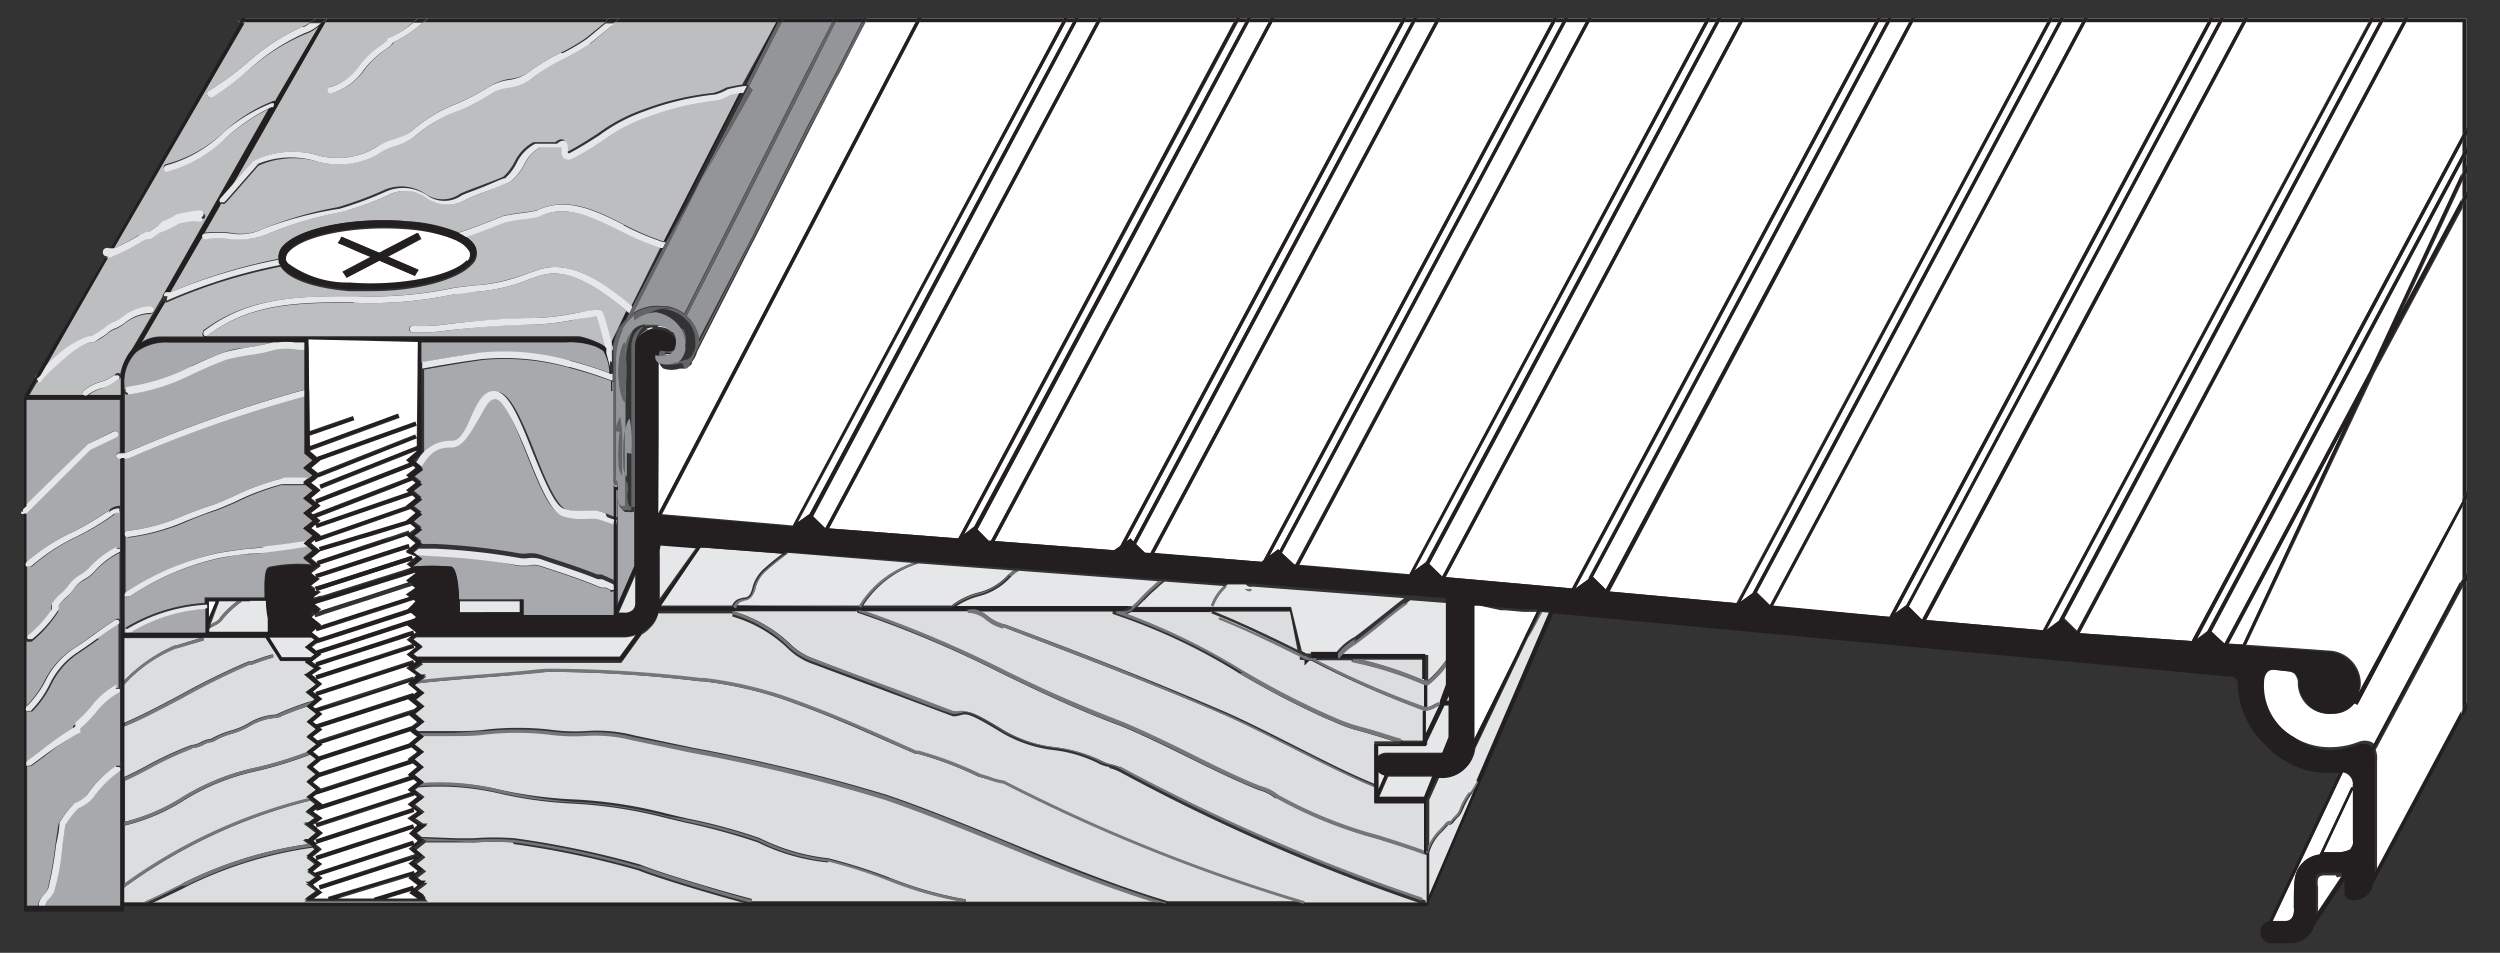 <svg xmlns="http://www.w3.org/2000/svg" xmlns:xlink="http://www.w3.org/1999/xlink" viewBox="0 0 94.96 36.19"><rect x="0" y="0" width="94.96" height="36.19" fill="#333333" stroke="none"/><defs><clipPath id="a"><rect x="-53.19" y="-254.3" width="612" height="792" style="fill:none"/></clipPath></defs><path d="M89.37,30l-1.12,2.37c.26,0,.49,0,.6,0a1,1,0,0,0,.44-.12.37.37,0,0,0,.09-.32s0-1.28,0-1.91" style="fill:#fff"/><path d="M55,28.49a.59.59,0,0,0,.08-.2Z" style="fill:#fff"/><path d="M85.32,24.49l3.12.22a1.26,1.26,0,0,1,1.23,1.35,1.74,1.74,0,0,1-.08.27l4-7.38V7.81l-3.4,6.36Z" style="fill:#fff"/><path d="M89.39,26.71h0a1,1,0,0,1-.82.4,1.18,1.18,0,0,1-1.29-1.24.63.63,0,0,0-.13-.28.59.59,0,0,0-.17-.08l-.63-.07c-.45,0-.4.44-.4.44A2.25,2.25,0,0,0,87.13,28a2.6,2.6,0,0,0,1.43.38,3,3,0,0,0,1-.19.65.65,0,0,1,.53,0l.09.07,3.36-6.29V19.21l-4,7.56Z" style="fill:#fff"/><path d="M88.72,33.25l-.44,0s-.19,0-.23.13a.83.83,0,0,0,0,.32s0,.37,0,.89a1.66,1.66,0,0,1,0,.24l1-1.5,0,0h0c-.07-.07-.28,0-.28,0" style="fill:#fff"/><path d="M86.32,35h.48c.4,0,.33-.51.33-.51,0-1.11,0-1.36.37-1.74a1.11,1.11,0,0,1,.61-.28l1.2-2.55.06,0v-.11a.45.45,0,0,0-.38-.47Z" style="fill:#fff"/><rect x="-53.19" y="-254.3" width="612" height="792" style="fill:none"/><polygon points="93.54 7.55 93.54 6.87 91.08 12.15 93.54 7.55" style="fill:#fff"/><path d="M90.29,28.91s0,3,0,3.89c0,.12,0,.22,0,.31L93.54,27V22.31l-3.3,6.17a1,1,0,0,1,.05.43" style="fill:#fff"/><rect x="-53.19" y="-254.3" width="612" height="792" style="fill:none"/><polygon points="7.93 22.84 7.93 23.47 8.2 22.84 7.93 22.84" style="fill:#fff"/><polygon points="54.94 26.65 55.05 26.65 55.05 26.42 54.94 26.65" style="fill:#fff"/><g style="clip-path:url(#a)"><path d="M24.06,23.2a.37.37,0,0,0,.09-.26V21.82l-.66,1.49h.22a.45.45,0,0,0,.35-.11" style="fill:#e6e7e8"/><path d="M15.81,24.21l-.12.09.36.28-.36.28.15.11h7.72l.63-.86a1.57,1.57,0,0,1-.42.1h-8Z" style="fill:#e6e7e8"/><path d="M26.47,20.76,25,20.66l.06,0a1,1,0,0,0-.05.41V22.8Z" style="fill:#e6e7e8"/></g><polygon points="10.23 24.21 10.71 24.97 11.81 24.97 11.95 24.86 11.59 24.58 11.95 24.3 11.83 24.21 10.23 24.21" style="fill:#e6e7e8"/><g style="clip-path:url(#a)"><path d="M17.47,23.31h2.29v-.47H17.44V23Z" style="fill:#e6e7e8"/><path d="M24.05,19.44a.28.28,0,0,1-.18,0,.27.27,0,0,1-.14,0c-.14-.09-.19-.28-.18-.59,0-.11,0-.19,0-.24h0l-.08,0v3.85h0v.12h0v.49l.68-1.56v-4l-.07.12v1.81Z" style="fill:#a7a9ac"/></g><polygon points="52.73 29.5 52.38 30.3 54.11 30.3 54.43 29.5 52.73 29.5" style="fill:#e6e7e8"/><path d="M52.34,28.31v.4a.48.48,0,0,1,.28-.12H54.8l.25-.62V26.77h-.17l-.67,1.4v.12h-.06v0Z" style="fill:#e6e7e8"/><path d="M52.35,29.36V30l.24-.55h0a.48.48,0,0,1-.24-.13" style="fill:#e6e7e8"/><path d="M55.56,30.76a.72.72,0,0,1-.21.31c-.05.06-.11.12-.15.18a.28.28,0,0,1-.12.08s-.06,0-.06,0l-.23.25a1.71,1.71,0,0,0-.5.81h0v1.68L56,30l-.09.14a2.7,2.7,0,0,0-.34.61" style="fill:#e4e5e6"/><path d="M58.57,23.25l-.15.28c-.12.24-.25.46-.38.69l-2,4.21a1.2,1.2,0,0,1-1.24,1.06h-.11l-.4.89v1.8a2.23,2.23,0,0,1,.46-.66,2.62,2.62,0,0,0,.22-.25.27.27,0,0,1,.12-.06l.06,0a1.35,1.35,0,0,1,.16-.19.68.68,0,0,0,.18-.26,2.5,2.5,0,0,1,.36-.65,3,3,0,0,0,.24-.4l.08,0,2.77-6.43Z" style="fill:#e4e5e6"/><path d="M8.33,23.49A3.71,3.71,0,0,1,9,22.84H8.33L8,23.72l.13-.06a.74.74,0,0,0,.25-.17" style="fill:#e6e7e8"/><path d="M9.5,22.84H9.2a3.67,3.67,0,0,0-.78.73.8.8,0,0,1-.29.2L8,23.84a.18.18,0,0,0-.05.07V24h2.23v-.53s0-.31-.07-.67H9.5Z" style="fill:#e6e7e8"/><path d="M43.35,22.73a4.26,4.26,0,0,1,.48-.46l.2-.19-5.33-.4a1.17,1.17,0,0,0-.29.22,2.45,2.45,0,0,1-1.24.75,2.83,2.83,0,0,0-.83.37l6.68,0a3.27,3.27,0,0,0,.33-.32" style="fill:#e6e7e8"/><path d="M43.44,22.81a2.72,2.72,0,0,1-.24.24l5.84,0,.41,1.68.17.09.09,0h1.07a.25.25,0,0,1,0-.07,2.24,2.24,0,0,1,.68-.56c.35-.26.67-.52,1-.78s.57-.46.88-.69l-5.78-.44,0,0a.16.16,0,0,1-.12,0,.28.28,0,0,1-.12-.08l-.69,0a1.84,1.84,0,0,0-.53.77L46,23a1.85,1.85,0,0,1,.49-.74l-2.25-.17a2.55,2.55,0,0,0-.3.26,4.11,4.11,0,0,0-.47.45" style="fill:#e6e7e8"/><path d="M28.2,22.7c.15,0,.28,0,.37-.34a1.45,1.45,0,0,1,.5-.8c.22-.2.44-.37.65-.53h0l-3-.23h-.11v0L25.08,23h2.73a.43.43,0,0,1,.39-.28" style="fill:#e6e7e8"/><path d="M51.57,24.36h0a2.34,2.34,0,0,0-.61.52h3.29v.95a4.78,4.78,0,0,0,.7-.79L55,25V22.91l-1.43-.11c-.35.26-.67.52-1,.78s-.64.52-1,.78" style="fill:#e6e7e8"/><path d="M38.32,21.82a.8.8,0,0,1,.17-.15l-3.6-.27a3.86,3.86,0,0,0-2.1,1.6l3.35,0a2.8,2.8,0,0,1,1-.49,2.27,2.27,0,0,0,1.18-.71" style="fill:#e6e7e8"/><path d="M54.21,26v.87a1.19,1.19,0,0,0,.29-.13l.13-.06,0,.11-.12.06a1.11,1.11,0,0,1-.35.14v.92l.53-1.11,0,0,0-.1L55,26v-.86a3.52,3.52,0,0,1-.76.81" style="fill:#e6e7e8"/><path d="M34.62,21.38,29.93,21c-.25.19-.51.39-.78.63a1.29,1.29,0,0,0-.46.74c-.12.38-.32.41-.48.43A.3.3,0,0,0,28,23l4.71,0h0a3.79,3.79,0,0,1,2-1.62" style="fill:#e6e7e8"/><path d="M46.13,23.23c1,.41,2.11.93,3.15,1.45L49,23.23Z" style="fill:#dcddde"/><path d="M51.69,25.06a14.68,14.68,0,0,1,2.4.79v-.79Z" style="fill:#dcddde"/><path d="M11.63,30.28,12,30l-.35-.29.35-.28h0l-.34-.28.35-.3-.23-.18a16.12,16.12,0,0,1-2.07.63,8.6,8.6,0,0,0-2.75,1.12,7.43,7.43,0,0,1-2.22.94v2.23a20.21,20.21,0,0,1,7-3.26Z" style="fill:#dcddde"/><path d="M38.15,23.71c3.07,1.13,5.85,2.24,8.5,3.38.67.3,1.47.7,2.32,1.13,1.12.57,2.27,1.16,3.23,1.55V28.16h.74c-.31-.1-.84-.27-1.29-.39a5.66,5.66,0,0,1-1-.36l-.29-.12a33.11,33.11,0,0,1-3.3-1.72,22.45,22.45,0,0,0-4.8-2.25l0-.09h-5a2.2,2.2,0,0,1,.25.17,1.6,1.6,0,0,0,.63.32" style="fill:#dcddde"/><path d="M19.5,32A13.51,13.51,0,0,0,18,32l-.63,0-1.2,0-.35.28.34.28,0,0h0l-.08.07-.25.19.36.28,0,0h0l-.08.06-.12.09-.13.1,0,0,.25.18h.13l-.07.08h0l-.32.24.32.23-.05.05.14.12H11.56l.14-.12,0,0,.34-.24-.34-.25h0l-.09-.07h.12l.29-.21-.35-.24,0,0,.08-.06.24-.2-.35-.27.35-.29-.12-.1a15.58,15.58,0,0,0-4.77,1.47l-.17.09c-.35.17-.82.4-1.22.57H28.39c-.83-.21-3.3-.93-4.14-1.27a34.66,34.66,0,0,0-4.75-1" style="fill:#dcddde"/><path d="M9.66,29.17a14.32,14.32,0,0,0,2-.6h0l.36-.29L11.64,28,12,27.7l-.35-.28.36-.3-.36-.28h0c-.42.14-.8.29-1.09.42h0a2.26,2.26,0,0,0-1,.28,3.07,3.07,0,0,1-.75.33,2.69,2.69,0,0,0-.72.31h0a.83.83,0,0,0-.36.11,1,1,0,0,1-.41.12,12.85,12.85,0,0,0-1.67.78c-.32.17-.63.33-.9.45v1.57a7.26,7.26,0,0,0,2.16-.92,9,9,0,0,1,2.78-1.13" style="fill:#dcddde"/><path d="M31.45,32.76h0A7.67,7.67,0,0,1,28.79,32,24.57,24.57,0,0,0,26,31.24l-.71-.17a17.72,17.72,0,0,0-3.63-.55A15.82,15.82,0,0,1,19,30.15a10,10,0,0,0-3.12-.24l-.11.09.36.27-.36.28.36.29-.35.24.29.2h.18l-.4.32-.06,0,.23.19,1.33.05.63,0a10.33,10.33,0,0,1,1.57,0,34.91,34.91,0,0,1,4.77,1c.82.34,3.42,1.1,4.23,1.3l0,.09h8a14.55,14.55,0,0,1-2.77-.8,19.11,19.11,0,0,0-2.3-.73" style="fill:#dcddde"/><path d="M6.86,33.61,7,33.52a15.52,15.52,0,0,1,4.7-1.46l-.2-.15h.17l.32-.27-.47-.36h.14l.29-.2-.35-.24.36-.29-.18-.14a20.36,20.36,0,0,0-7.09,3.32v.56h.83l0,0c.41-.17.94-.44,1.33-.63" style="fill:#dcddde"/><path d="M33.63,30.33a65.16,65.16,0,0,0-7.39-1.8l-2.19-.46a5.41,5.41,0,0,0-1.86-.17,7.29,7.29,0,0,1-1.39-.06,10.86,10.86,0,0,0-2.35,0c-.42,0-.85.05-1.3.06H16l.1.08-.35.29.36.29-.36.28.35.3-.35.29.35.28-.07.07A9.42,9.42,0,0,1,19,30a16.44,16.44,0,0,0,2.7.36,17.31,17.31,0,0,1,3.65.55l.71.17a20.84,20.84,0,0,1,2.79.75,7.71,7.71,0,0,0,2.62.77,20.94,20.94,0,0,1,2.33.74,14.22,14.22,0,0,0,2.88.82v.09h7.42c-2-.59-4-1.4-5.89-2.19-1.5-.62-3.06-1.25-4.57-1.77" style="fill:#dcddde"/><path d="M37.49,29.6a1.3,1.3,0,0,0-.31-.09h0a13.12,13.12,0,0,0-2.33-.88l-.09,0-.92-.4c-1.44-.64-2.48-1.1-4.13-1.68a15.12,15.12,0,0,0-3-.67H26.6a49.2,49.2,0,0,0-5.81-.36c-.2,0-1.05.11-2,.18s-2.3.18-2.94.26l-.09.07.37.29-.32.25,0,0,0,0,.08.06.24.2-.35.28.35.3-.35.28.1.08h1.31c.44,0,.87,0,1.29-.06a11.14,11.14,0,0,1,2.38,0,7,7,0,0,0,1.36.06,5.69,5.69,0,0,1,1.9.17l2.19.46a68.66,68.66,0,0,1,7.4,1.8c1.52.52,3.07,1.16,4.57,1.77,2,.82,4.06,1.66,6.07,2.26l0,0h5.06a67.13,67.13,0,0,1-11.24-4.52,2.42,2.42,0,0,1-.62-.17" style="fill:#dcddde"/><path d="M48.43,30.32h0a1.62,1.62,0,0,0-.62-.31l-.27-.11c-.81-.34-1.62-.74-2.41-1.13s-1.72-.85-2.6-1.21C41,27,39.44,26.26,38,25.56a40.77,40.77,0,0,0-5.44-2.29v-.05h-4.7a5.3,5.3,0,0,1,2.12,1.2,2.48,2.48,0,0,0,.91.59l2.69,1.05c.86.34,1.75.69,2.66,1a.85.85,0,0,0,.27,0c.24-.06.36-.09,1.59.66a5,5,0,0,0,2,.67,5.49,5.49,0,0,1,1.73.5,1.8,1.8,0,0,0,.4.15,1.16,1.16,0,0,1,.42.16,74.71,74.71,0,0,0,11.5,5l0,.09h.05V32.48c-.58-.22-1.19-.41-1.83-.61a16.71,16.71,0,0,1-3.83-1.55" style="fill:#dcddde"/><path d="M42.12,29.13a1.3,1.3,0,0,1-.43-.15A5.17,5.17,0,0,0,40,28.49a5.06,5.06,0,0,1-2-.69c-1.18-.72-1.29-.69-1.49-.64a1,1,0,0,1-.31.05h0l-2.67-1-2.69-1a2.59,2.59,0,0,1-.95-.61,5.08,5.08,0,0,0-2.07-1.18l0-.12H25a1,1,0,0,1-.31.55,1.18,1.18,0,0,1-.31.25l-.78,1.08H16l.07.05-.35.24.31.22h.17l-.2.17c.67-.08,1.76-.17,2.76-.24s1.84-.14,2-.18v0a49.29,49.29,0,0,1,5.82.35h.12a15.39,15.39,0,0,1,3,.67c1.65.58,2.7,1,4.14,1.68l.91.41.09,0a13.83,13.83,0,0,1,2.34.88l.33.1a2.34,2.34,0,0,0,.6.16h0a67,67,0,0,0,11.41,4.58l0,.06H54a74.42,74.42,0,0,1-11.45-5,1.73,1.73,0,0,0-.39-.15" style="fill:#dcddde"/><path d="M54.09,26.83V26a14,14,0,0,0-2.75-.87v-.05H50a33.11,33.11,0,0,0,4.06,1.77" style="fill:#dcddde"/><path d="M49.37,25.06l0-.22c-1.11-.56-2.24-1.11-3.35-1.54l0-.07H43a.94.94,0,0,1-.23.1,24.76,24.76,0,0,1,4.39,2.13,33.89,33.89,0,0,0,3.28,1.72l.3.12a6,6,0,0,0,1,.35c.45.12,1,.29,1.29.39l.26.09v0h.86V27a34,34,0,0,1-4.33-1.9Z" style="fill:#dcddde"/><path d="M7.26,28.3h0a.94.94,0,0,0,.36-.11,1.17,1.17,0,0,1,.4-.13,3.27,3.27,0,0,1,.74-.31,2.69,2.69,0,0,0,.72-.31,2.23,2.23,0,0,1,1-.3,11,11,0,0,1,1.4-.53h0l.06-.05h0l-.08-.06-.26-.21L12,26l-.45-.38h.07l.32-.22-.35-.24.06-.05h-1l-.56-.88H7.73l0,.09-.52.15-.5.15-.07,0A5.59,5.59,0,0,0,4.72,26v1.45c.66-.28,1.38-.66,2.15-1.07a27.61,27.61,0,0,1,2.57-1.26l.06,0,.06,0a6.85,6.85,0,0,1,.8-.27l0,.12a8.12,8.12,0,0,0-.83.28l-.06,0-.06,0A27.75,27.75,0,0,0,6.93,26.5c-.79.42-1.53.81-2.21,1.09v1.92c.25-.11.54-.26.84-.42a13.3,13.3,0,0,1,1.7-.79" style="fill:#dcddde"/><path d="M42.56,27.43c.88.37,1.76.8,2.61,1.22s1.59.79,2.4,1.13l.26.1a2,2,0,0,1,.67.34,16.7,16.7,0,0,0,3.8,1.53c.6.19,1.21.39,1.79.6V30.46H52.2v-.64l0,.07c-1-.4-2.14-1-3.26-1.56-.85-.43-1.65-.83-2.32-1.13C44,26.06,41.18,25,38.11,23.82a1.68,1.68,0,0,1-.66-.33,1.06,1.06,0,0,0-.68-.27h-4A43.8,43.8,0,0,1,38,25.44a49.55,49.55,0,0,0,4.56,2" style="fill:#dcddde"/><path d="M6.61,24.52l.08,0,.51-.16.4-.12H4.72v1.62a5.88,5.88,0,0,1,1.89-1.31" style="fill:#dcddde"/><path d="M49.83,25l.08,0,0,0,.08,0h1.32V25h0l.11,0,.2,0h2.4v.79l.06,0h0s0,0,.06,0v-.95H50.92s0,0,0,0h0v0l-.06,0,0,0v-.08s0,0,0,0H49.71a.2.2,0,0,0,.08,0l0,0" style="fill:#231f20"/><path d="M49.76,25.06l-.08,0,0,0-.08,0h0l0,0,0,0-.05,0h0l0,0h0l0,.22Z" style="fill:#231f20"/><path d="M46,23.19h0l.1,0H49l.33,1.45h0l.05,0h0l0,0h0L49,23.08l-5.84,0-.05.06h0l-.07.06h0l-.07.05h3Z" style="fill:#231f20"/><path d="M54.15,26.85h.06V26h-.12v.85l.06,0" style="fill:#231f20"/><path d="M19.15,22.84h0" style="fill:#757679"/><path d="M23.51,22.46h0v.12h0Z" style="fill:#757679"/><path d="M58.57,23.25h-.06l-.47,1c.13-.23.26-.45.38-.69l.15-.28" style="fill:#757679"/><path d="M55.8,30.08a2.35,2.35,0,0,0-.36.65.68.68,0,0,1-.18.26,1.35,1.35,0,0,0-.16.19l-.06,0a.27.27,0,0,0-.12.06c-.07.09-.15.17-.22.25a2.06,2.06,0,0,0-.46.66l0,.07,0,.11v0h-.08c-.58-.22-1.19-.41-1.79-.6a16.7,16.7,0,0,1-3.8-1.53,1.81,1.81,0,0,0-.67-.34l-.26-.1c-.81-.34-1.62-.74-2.4-1.13s-1.73-.85-2.61-1.22a49.55,49.55,0,0,1-4.56-2,43.8,43.8,0,0,0-5.26-2.22l-.19-.06h0l0,.06v.05A42.06,42.06,0,0,1,38,25.55c1.49.71,3,1.44,4.56,2,.88.36,1.76.79,2.6,1.21s1.6.79,2.41,1.13l.27.1a1.76,1.76,0,0,1,.62.32h0a16.71,16.71,0,0,0,3.83,1.55c.64.2,1.25.39,1.83.61h0l0,0,0-.07h.11a1.71,1.71,0,0,1,.5-.81l.23-.25s0,0,.06,0a.28.28,0,0,0,.12-.08c0-.06.1-.12.15-.18a.72.72,0,0,0,.21-.31,2.7,2.7,0,0,1,.34-.61L56,30a2.79,2.79,0,0,0,.16-.28l0,0-.08,0a3,3,0,0,1-.24.4" style="fill:#757679"/><path d="M8.13,23.77a.8.8,0,0,0,.29-.2,3.67,3.67,0,0,1,.78-.73H9a3.71,3.71,0,0,0-.66.65.74.74,0,0,1-.25.17L8,23.72l0,0v.17A.18.18,0,0,1,8,23.84l.15-.07" style="fill:#757679"/><path d="M51.5,24.26a2.24,2.24,0,0,0-.68.56l0,.07s0,0,0,0V25l0,0,.06,0v0h0s0,0,0,0a2.34,2.34,0,0,1,.61-.52h0q.52-.39,1-.78c.31-.26.63-.52,1-.78h-.18c-.31.23-.6.47-.88.69s-.63.52-1,.78" style="fill:#757679"/><path d="M34.89,21.4l-.27,0a3.79,3.79,0,0,0-2,1.62h0l.1.06,0-.06a3.86,3.86,0,0,1,2.1-1.6" style="fill:#757679"/><path d="M47.55,22.37l0,0-.27,0a.28.28,0,0,0,.12.08.16.16,0,0,0,.12,0" style="fill:#757679"/><path d="M28.21,22.82c.16,0,.36-.05.48-.43a1.29,1.29,0,0,1,.46-.74,9.58,9.58,0,0,1,.78-.62h-.08l0,.06-.09,0c-.21.16-.43.33-.65.53a1.45,1.45,0,0,0-.5.8c-.09.3-.22.32-.37.34a.43.43,0,0,0-.39.28.14.14,0,0,1,0,.06s0,0,0,0h.12l0-.05L28,23a.3.3,0,0,1,.26-.16" style="fill:#757679"/><path d="M54.21,25.84s0,0-.06,0h0l-.06,0a14.67,14.67,0,0,0-2.4-.8l-.2,0-.11,0h0v.12a14,14,0,0,1,2.75.87h.12a3.52,3.52,0,0,0,.76-.81l0,0,0,0,0,0V25l0,0,0,0,0,0-.06.07a5.36,5.36,0,0,1-.7.79" style="fill:#757679"/><path d="M38.41,21.9a1.48,1.48,0,0,1,.29-.22h-.21a.8.8,0,0,0-.17.15,2.27,2.27,0,0,1-1.18.71,2.8,2.8,0,0,0-1,.49l0,0,0,0,0,0,0,0,.06,0s0,0,0,0l.08-.06a3.12,3.12,0,0,1,.83-.37,2.45,2.45,0,0,0,1.24-.75" style="fill:#757679"/><path d="M54.68,26.77l0-.11-.13.06a1.19,1.19,0,0,1-.29.13h-.06l-.06,0A33.79,33.79,0,0,1,50,25.06L50,25l0,0-.08,0,0,0a.2.2,0,0,1-.08,0l-.09,0-.17-.09h0l0,0h0l-.05,0h0c-1-.52-2.11-1-3.15-1.45l-.09,0h0l0,0,0,.07c1.1.43,2.23,1,3.34,1.54h0l0,0h0l.05,0,0,0,0,0h0l.08,0,0,0,.08,0A34,34,0,0,0,54.09,27h.12a1.11,1.11,0,0,0,.35-.14l.12-.06" style="fill:#757679"/><path d="M46.09,23.05a1.84,1.84,0,0,1,.53-.77h-.16A1.85,1.85,0,0,0,46,23Z" style="fill:#757679"/><path d="M6.67,24.63l.06,0,.5-.15.52-.15,0-.09H7.6l-.4.12-.51.16-.08,0a5.93,5.93,0,0,0-1.89,1.32V26a5.53,5.53,0,0,1,2-1.38" style="fill:#757679"/><path d="M24.29,32.9a34.91,34.91,0,0,0-4.77-1,10.33,10.33,0,0,0-1.57,0l-.63,0L16,31.84l.08.07h.12l-.07.05,1.2,0L18,32a13.51,13.51,0,0,1,1.55,0,34.66,34.66,0,0,1,4.75,1c.84.34,3.31,1.06,4.14,1.27l.1,0v0l0-.09c-.81-.2-3.41-1-4.23-1.3" style="fill:#757679"/><path d="M38.11,23.82C41.18,25,44,26.06,46.6,27.2c.67.3,1.47.7,2.31,1.13,1.13.57,2.3,1.16,3.26,1.56l0-.07,0,0h0c-1-.4-2.11-1-3.23-1.55-.85-.43-1.65-.83-2.32-1.13C44,26,41.22,24.84,38.15,23.71a1.6,1.6,0,0,1-.63-.32,2.2,2.2,0,0,0-.25-.17l-.14-.06h0a1,1,0,0,0-.32,0h-.05v.12h0a1.06,1.06,0,0,1,.68.26,1.67,1.67,0,0,0,.67.34" style="fill:#757679"/><path d="M42.57,29.18a1.16,1.16,0,0,0-.42-.16,1.63,1.63,0,0,1-.4-.15,5.49,5.49,0,0,0-1.73-.5,5,5,0,0,1-2-.67C36.83,27,36.71,27,36.47,27a.85.85,0,0,1-.27,0c-.91-.34-1.8-.69-2.66-1L30.85,25a2.48,2.48,0,0,1-.91-.59,5.3,5.3,0,0,0-2.12-1.2h0l0,.12a5.08,5.08,0,0,1,2.07,1.18,2.59,2.59,0,0,0,.95.61l2.69,1c.86.34,1.75.7,2.67,1h0a1,1,0,0,0,.31-.05c.2-.05.31-.08,1.49.64a5.06,5.06,0,0,0,2,.69,5.17,5.17,0,0,1,1.69.49,1.62,1.62,0,0,0,.43.16,1.32,1.32,0,0,1,.39.14,74.79,74.79,0,0,0,11.44,5l.08,0v0l0-.09a74.71,74.71,0,0,1-11.5-5" style="fill:#757679"/><path d="M7.29,28.42a1,1,0,0,0,.41-.12.79.79,0,0,1,.36-.11h0a2.89,2.89,0,0,1,.73-.31,3.07,3.07,0,0,0,.75-.33,2.26,2.26,0,0,1,1-.28h0c.29-.13.67-.28,1.09-.42l.27-.22a11,11,0,0,0-1.4.53,2.23,2.23,0,0,0-1,.3,2.69,2.69,0,0,1-.72.31,2.94,2.94,0,0,0-.74.32,1,1,0,0,0-.4.12.94.94,0,0,1-.36.11h0a13.3,13.3,0,0,0-1.7.79c-.3.16-.59.31-.84.42v.14c.27-.12.58-.28.9-.45a12.85,12.85,0,0,1,1.67-.78" style="fill:#757679"/><path d="M7.09,33.63a15.58,15.58,0,0,1,4.77-1.47l-.13-.1A15.52,15.52,0,0,0,7,33.52l-.17.09c-.39.19-.92.46-1.33.63l0,0,0,.06.13-.06c.4-.17.87-.4,1.22-.58Z" style="fill:#757679"/><path d="M38.16,29.65h0a2.34,2.34,0,0,1-.6-.16l-.33-.1a13.83,13.83,0,0,0-2.34-.88l-.09,0-.91-.41c-1.45-.64-2.49-1.1-4.14-1.68a15.56,15.56,0,0,0-3-.67H26.6a49.29,49.29,0,0,0-5.82-.35v0c-.18,0-1.07.11-2,.18s-2.09.16-2.76.24l-.17.14c.64-.08,1.89-.18,2.94-.26s1.83-.14,2-.18a49.2,49.2,0,0,1,5.81.36h.12a15,15,0,0,1,3,.67c1.65.58,2.69,1,4.13,1.67.28.13.58.27.92.41l.09,0a13.12,13.12,0,0,1,2.33.88h0a1.3,1.3,0,0,1,.31.09,2.91,2.91,0,0,0,.62.17,67.13,67.13,0,0,0,11.24,4.52l.19.06v-.06l0-.06a66.15,66.15,0,0,1-11.41-4.58" style="fill:#757679"/><path d="M33.8,33.38a20.94,20.94,0,0,0-2.33-.74,7.71,7.71,0,0,1-2.62-.77,20.84,20.84,0,0,0-2.79-.75L25.35,31a17.31,17.31,0,0,0-3.65-.55A16.44,16.44,0,0,1,19,30a9.42,9.42,0,0,0-3-.26l-.17.13a10,10,0,0,1,3.12.24,15.82,15.82,0,0,0,2.72.37,18.15,18.15,0,0,1,3.62.54l.72.18a24.57,24.57,0,0,1,2.76.73,7.67,7.67,0,0,0,2.66.79h0a19.11,19.11,0,0,1,2.3.73,14.55,14.55,0,0,0,2.77.8l.15,0v0l0-.09a14.14,14.14,0,0,1-2.89-.82" style="fill:#757679"/><path d="M38.24,32c-1.5-.61-3.05-1.25-4.57-1.77a66.37,66.37,0,0,0-7.4-1.8L24.08,28a5.69,5.69,0,0,0-1.9-.17,7,7,0,0,1-1.36-.06,11.84,11.84,0,0,0-2.38,0c-.42,0-.85.06-1.29.07H15.84l.15.12h1.16c.45,0,.88,0,1.3-.06a10.86,10.86,0,0,1,2.35,0,7.29,7.29,0,0,0,1.39.06,5.67,5.67,0,0,1,1.86.17l2.19.46a65.16,65.16,0,0,1,7.39,1.8c1.51.52,3.07,1.15,4.57,1.77,1.93.79,3.93,1.6,5.89,2.19l.18.06,0-.06,0-.06A63.78,63.78,0,0,1,38.24,32" style="fill:#757679"/><path d="M9.44,25.26l.06,0,.06,0a8.12,8.12,0,0,1,.83-.28l0-.12a6.85,6.85,0,0,0-.8.27l-.06,0-.06,0a27.61,27.61,0,0,0-2.57,1.26c-.77.41-1.49.79-2.15,1.07v.13c.68-.28,1.42-.67,2.21-1.09a27.75,27.75,0,0,1,2.51-1.24" style="fill:#757679"/><path d="M11.69,30.32a20.21,20.21,0,0,0-7,3.26v.15a20.36,20.36,0,0,1,7.09-3.32Z" style="fill:#757679"/><path d="M47.08,25.57a33.11,33.11,0,0,0,3.3,1.72l.29.12a5.66,5.66,0,0,0,1,.36c.45.12,1,.29,1.29.39h0l.07,0,.12,0h.07v-.1L53,28c-.32-.1-.84-.27-1.29-.39a6,6,0,0,1-1-.35l-.3-.13a31.75,31.75,0,0,1-3.28-1.71,24.76,24.76,0,0,0-4.39-2.13.94.94,0,0,0,.23-.1l.07-.06h0l.07-.06h0l.05-.05a2.72,2.72,0,0,0,.24-.24,4.11,4.11,0,0,1,.47-.45l.29-.26-.17,0c-.08.06-.14.13-.21.19a5.15,5.15,0,0,0-.47.46,3.27,3.27,0,0,1-.33.32L43,23.1h0l-.09.06h0a.49.49,0,0,1-.17.06h-.19l-.15,0v0l0,.08a23,23,0,0,1,4.8,2.26" style="fill:#757679"/><path d="M9.69,29.29a16.12,16.12,0,0,0,2.07-.63l-.12-.09a14.32,14.32,0,0,1-2,.6A9,9,0,0,0,6.88,30.3a7.26,7.26,0,0,1-2.16.92v.13a7.43,7.43,0,0,0,2.22-.94,8.6,8.6,0,0,1,2.75-1.12" style="fill:#757679"/><path d="M10.77,9.32c.63-.67,2.68-1.08,4.66-.92a6.09,6.09,0,0,1,2,.43c.56-.18,1.14-.41,1.71-.64a6.21,6.21,0,0,1,.67-.11,6,6,0,0,0,.61-.1c1.11-.53,2.23,0,3.3.56a9.9,9.9,0,0,0,1.51.64l2.94-5.71a3.83,3.83,0,0,0-.42.08,1.46,1.46,0,0,1-.56.21,10.42,10.42,0,0,0-2.59.63,6.12,6.12,0,0,0-1.66.87,11,11,0,0,1-1.17.7.33.33,0,0,1-.32,0c-.12-.08-.11-.23-.1-.36V5.6l0,0,0,0h-.83a1.4,1.4,0,0,0-.59.64,2.11,2.11,0,0,1-.51.64c-.13.07-.48.2-.85.35s-.71.27-.81.32a1.38,1.38,0,0,1-1.55-.05,1.37,1.37,0,0,0-1.38-.12,11.89,11.89,0,0,1-1.86.67,14.26,14.26,0,0,0-2.74.81,2.45,2.45,0,0,1-1,.22l-.4,0a4.13,4.13,0,0,0-1,0A.12.12,0,0,1,7.68,9L6.47,11.1a21.19,21.19,0,0,1,4.11-1.27.63.63,0,0,1,.19-.51" style="fill:#bcbec0"/><path d="M23.29,13.3a1.55,1.55,0,0,1,0-.21l-.07.12,0,.09" style="fill:#bcbec0"/><path d="M21.74,12.16a8.9,8.9,0,0,1-1.42.17c-1.44,0-2.51.14-3.3.22a6.69,6.69,0,0,1-1.38.07.12.12,0,0,1-.1-.14.12.12,0,0,1,.14-.1A6.94,6.94,0,0,0,17,12.31c.79-.09,1.86-.2,3.31-.23a8.82,8.82,0,0,0,1.39-.16c.3-.05.62-.11,1-.15l0,0,.08,0c.09,0,.12,0,.44,1.26l.61-1.19c-1-.87-2.15-1.64-3.17-1.41-.2.05-.41.13-.62.2a4.83,4.83,0,0,1-.64.22,6.8,6.8,0,0,1-1.41.24c-.24,0-.47,0-.71.08a15.2,15.2,0,0,1-3.85.33c-2,0-3.93,0-5.58,1.27h3.71v0l1.9,0H22a3.11,3.11,0,0,1,.65.21,1.58,1.58,0,0,1,.36.2c-.13-.51-.26-1-.33-1.17-.34,0-.65.09-.94.14" style="fill:#bcbec0"/><path d="M24.08,16.45v.91l.07-.13V15.82l-.06,0c0,.38,0,.65,0,.66" style="fill:#bcbec0"/><path d="M7.7,12.57c1.72-1.31,3.67-1.31,5.73-1.32a15.26,15.26,0,0,0,3.8-.32l.73-.09a5.85,5.85,0,0,0,1.37-.23A5.17,5.17,0,0,0,20,10.4c.21-.07.42-.16.64-.21,1.12-.25,2.29.53,3.34,1.43L25.08,9.4a10.9,10.9,0,0,1-1.5-.64c-1.07-.54-2.08-1-3.11-.55a4.32,4.32,0,0,1-.66.11,5.7,5.7,0,0,0-.62.11c-.5.19-1,.4-1.5.56a.92.92,0,0,1,.39.43.58.58,0,0,1-.16.64c-.54.58-2.11,1-3.79,1l-.87,0c-1.35-.11-2.32-.46-2.6-.93a20.69,20.69,0,0,0-4.33,1.36H6.27L5.37,13a1.34,1.34,0,0,1,.72-.22H7.72l0,0a.14.14,0,0,1,0-.18" style="fill:#bcbec0"/><path d="M9,6.84c.28-.32.55-.63.65-.73A3.35,3.35,0,0,1,12,5.88a2.85,2.85,0,0,0,2.19-.23A2.53,2.53,0,0,1,15,5.31,2.23,2.23,0,0,0,15.61,5a5.7,5.7,0,0,1,1.77-1.08,8.78,8.78,0,0,0,1.18-.61A2,2,0,0,1,19.34,3,1.67,1.67,0,0,0,20,2.8,7.41,7.41,0,0,1,21.31,2a7.64,7.64,0,0,0,.94-.55L23,.84H16.08l0,0a4.89,4.89,0,0,1-1.12.76.49.49,0,0,1-.17.18l-.11.08a3.58,3.58,0,0,0-.82.77,2.25,2.25,0,0,1-1.25.9h0a.12.12,0,0,1-.12-.1.11.11,0,0,1,.09-.14,2.09,2.09,0,0,0,1.12-.82,3.45,3.45,0,0,1,.85-.8l.12-.09s.08-.06.09-.08V1.44l.07,0A3.82,3.82,0,0,0,15.7.84H12.36L8.7,7.21,9,6.84" style="fill:#bcbec0"/><path d="M24.21,12.91a.91.91,0,0,1,.4-.37l-.05,0a.7.7,0,0,0-.35.41" style="fill:#bcbec0"/><path d="M24.12,13.39c0,.18,0,1.3,0,2.13l.06,0V13.19s0,.08,0,.12a.19.19,0,0,1,0,.08" style="fill:#bcbec0"/><path d="M22.4,1.63a10.14,10.14,0,0,1-1,.57A6.45,6.45,0,0,0,20.19,3a1.85,1.85,0,0,1-.8.29,1.89,1.89,0,0,0-.69.25,7.84,7.84,0,0,1-1.22.63,5.53,5.53,0,0,0-1.71,1,2.7,2.7,0,0,1-.73.35,2,2,0,0,0-.65.29A3,3,0,0,1,12,6.12a3.3,3.3,0,0,0-2.18.17L9.2,7c-.28.32-.55.63-.66.74a.13.13,0,0,1-.09,0,.11.11,0,0,1-.07,0l-.63,1.1h0a4.54,4.54,0,0,1,1,0A2,2,0,0,0,10,8.69a14.06,14.06,0,0,1,2.83-.82,13.52,13.52,0,0,0,1.71-.63l0,0a1.62,1.62,0,0,1,1.61.12,1.16,1.16,0,0,0,1.33,0c.11-.06.46-.19.83-.33s.71-.27.81-.32a2,2,0,0,0,.43-.57,1.67,1.67,0,0,1,.71-.74h.83c.1-.08.21-.14.31-.09s.1.21.1.33a.49.49,0,0,0,0,.12l.06,0c.43-.22.79-.46,1.15-.69a6.6,6.6,0,0,1,1.72-.91,10.63,10.63,0,0,1,2.66-.63,1.93,1.93,0,0,0,.49-.2c.24-.06.43-.09.61-.12h0L29.49.84H23.34L23.21,1l-.81.68" style="fill:#bcbec0"/><path d="M4.35,19.54l0,0a9.53,9.53,0,0,1-1.38.83A7.36,7.36,0,0,0,1.2,21.53a.12.12,0,0,1-.08,0,.13.13,0,0,1-.09,0v2.72l0,0a4.52,4.52,0,0,0,.91-1V23l0,0a2,2,0,0,1,.36-.4,1.7,1.7,0,0,0,.23-.24,1.53,1.53,0,0,1,.51-.47,1.35,1.35,0,0,0,.38-.32,3.87,3.87,0,0,1,1-.74.12.12,0,0,1,.14,0V19.42a.1.1,0,0,1-.07,0,.27.27,0,0,0-.17.08" style="fill:#a7a9ac"/><path d="M3.65,21.66a1.47,1.47,0,0,1-.44.37,1.28,1.28,0,0,0-.44.39,2.43,2.43,0,0,1-.26.29,1.52,1.52,0,0,0-.3.32v.21l0,0a4.77,4.77,0,0,1-1,1.13.11.11,0,0,1-.08,0,.11.11,0,0,1-.09,0H1v2.45l0,0a4,4,0,0,0,.66-.9,3.17,3.17,0,0,1,1.1-1.27c.29-.18.55-.37.8-.56l.82-.56a.12.12,0,0,1,.16,0V21s0,0,0,0a3.34,3.34,0,0,0-.9.67" style="fill:#a7a9ac"/><path d="M4.31,16.38a.13.13,0,0,1,.17.05.13.13,0,0,1-.06.17l-1,.48L1,19.51v1.85H1a7.65,7.65,0,0,1,1.79-1.17,10.49,10.49,0,0,0,1.35-.81.57.57,0,0,1,.32-.16.15.15,0,0,1,.1,0V17.43H4.51a.13.13,0,0,1-.1-.15.12.12,0,0,1,.14-.09h0v-2H1v4l2.3-2.29Z" style="fill:#a7a9ac"/><path d="M3.76,24.27c-.26.19-.53.38-.82.57a3,3,0,0,0-1,1.18,3.85,3.85,0,0,1-.71,1,.12.12,0,0,1-.08,0A.18.18,0,0,1,1,27a0,0,0,0,0,0,0v2l.51-.38a12.33,12.33,0,0,1,1.26-.88v-.15l0,0a5.29,5.29,0,0,0,.58-.58,3,3,0,0,1,1-.87.14.14,0,0,1,.09,0,.07.07,0,0,1,.06,0V23.69l0,0c-.29.18-.56.37-.81.55" style="fill:#a7a9ac"/><path d="M4.53,26.26a2.92,2.92,0,0,0-.92.8,6,6,0,0,1-.56.57v.18l-.06,0a12.54,12.54,0,0,0-1.29.91l-.51.38-.07,0a.1.1,0,0,1-.09,0v5.4h.48a.13.13,0,0,1-.07-.14A.82.82,0,0,1,1.65,34a.67.67,0,0,0,.16-.24,13.33,13.33,0,0,0,.29-1.64c.08-.55.11-.78.13-.84a3.68,3.68,0,0,1,.56-.73l0,0a1.41,1.41,0,0,0,.47-.31,4.44,4.44,0,0,1,1.15-1.15.1.1,0,0,1,.09,0,.06.06,0,0,1,.06,0V26.21a.08.08,0,0,1,0,0h0" style="fill:#a7a9ac"/><path d="M4.53,29.29a4.08,4.08,0,0,0-1,1,1.44,1.44,0,0,1-.56.4,3,3,0,0,0-.49.65s-.07.43-.12.78A8.94,8.94,0,0,1,2,33.88a.65.65,0,0,1-.2.28.57.57,0,0,0-.15.26s-.05.07-.09.09h3V29.26l0,0" style="fill:#a7a9ac"/><path d="M7.27,13.9c.4-.18.81-.36,1.25-.52s.59-.13.87-.18a7.3,7.3,0,0,0,.93-.19,1,1,0,0,1,.22,0H6.39a1.9,1.9,0,0,0-1.21.37,1.62,1.62,0,0,0-.46,1.23v.19a.19.19,0,0,1,.09-.05,7.73,7.73,0,0,0,2.46-.8" style="fill:#a7a9ac"/><path d="M10.75,18.41a9.48,9.48,0,0,0-1.8.68c-.35.15-.65.28-.82.33-.37.12-.71.25-1,.38a8.05,8.05,0,0,1-2.24.62h0a.14.14,0,0,1-.12-.09v2.23l0,0A10.31,10.31,0,0,1,8.28,21c.4-.07.78-.12,1.16-.17h.12l.41-.05c.54-.06,1.1-.13,1.68-.23h0l.1-.08.07-.07.07-.06h0l-.36-.28.36-.29-.36-.29.36-.28-.36-.28.36-.3-.24-.19c-.36,0-.68,0-.94,0" style="fill:#a7a9ac"/><path d="M11.56,13v0h-.39l.16,0,.23,0" style="fill:#a7a9ac"/><path d="M4.72,17.4v2.85a.15.15,0,0,1,.11-.08A7.42,7.42,0,0,0,7,19.57c.33-.13.68-.26,1.05-.38.16-.05.46-.18.8-.33a9.34,9.34,0,0,1,1.88-.69,9.25,9.25,0,0,1,1,0l.17-.14-.36-.28.36-.29-.31-.26,0-2.24a50.41,50.41,0,0,0-5.88,2,10.12,10.12,0,0,1-1,.38" style="fill:#a7a9ac"/><path d="M21.66,13.69c.48.13,1,.29,1.53.49a1.92,1.92,0,0,0-.23-.86v0a1.41,1.41,0,0,0-.34-.19A3,3,0,0,0,21.52,13H16v.77q1.07-.2,2.22-.36a9.19,9.19,0,0,1,3.42.32" style="fill:#a7a9ac"/><path d="M11.59,14.73l0-1.48-.26,0a2.38,2.38,0,0,0-.92,0,6.3,6.3,0,0,1-1,.2c-.28.05-.56.1-.83.17-.43.16-.83.34-1.23.52A8.26,8.26,0,0,1,4.84,15h0a.15.15,0,0,1-.1-.06v2.26c.2-.07.53-.2.9-.36a49.81,49.81,0,0,1,6-2.06" style="fill:#a7a9ac"/><path d="M10,21l-.44.05H9.44c-.37,0-.74.09-1.12.16a10.1,10.1,0,0,0-3.43,1.47l-.07,0a.18.18,0,0,1-.1,0v1.37H7.81v-.93h0a6.4,6.4,0,0,0-2.87.89.07.07,0,0,1-.06,0,.16.16,0,0,1-.11,0,.13.13,0,0,1,0-.17,6.65,6.65,0,0,1,3-.94h0v-.21h2.28a2.26,2.26,0,0,0,0-.26v-.12c0-.38,0-.72.17-.78a5.33,5.33,0,0,1,1.64-.09h0l-.34-.27.36-.28-.17-.15-.07,0c-.58.1-1.14.17-1.69.24" style="fill:#a7a9ac"/><path d="M22.9,19.73l-.29-.09a2,2,0,0,0-.35,0h-.14a2.23,2.23,0,0,1-.8-.1c-.47-.15-.88-1.19-1.32-2.29s-.83-2.06-1.19-2.15-.52.38-.74.83-.52,1-1,1c-.62,0-.86.33-1.13.74l0,0,.07.06-.25.19a.44.44,0,0,1-.08.11l.33.27-.36.28.36.3-.36.28.36.28-.36.3.36.28-.36.28.06,0,.07.07.08.06.15.13-.13.1.6,0a24.8,24.8,0,0,1,3.26.36,1,1,0,0,0,.3,0,1.14,1.14,0,0,1,.51.06l.43.14c.58.19,1.14.37,1.7.6l.08,0,.09,0,.42.19s0,0,.06.05V19.82a.16.16,0,0,1-.12,0l-.33-.12" style="fill:#a7a9ac"/><path d="M23.19,22.42,23,22.34l-.08,0-.09,0c-.63-.27-1.26-.48-1.92-.7l-.44-.14a.78.78,0,0,0-.4,0,2.32,2.32,0,0,1-.37,0A26,26,0,0,0,16.49,21L15.73,21l.3.23-.36.29h0a8.94,8.94,0,0,1,1.44,0c.24,0,.3.84.32,1.25h2.45v.59h3.46v-.94a.13.13,0,0,1-.16.05" style="fill:#a7a9ac"/><path d="M23.31,18h0v-.1l0-.79c0-.31,0-.63,0-.95s0-.9,0-1.25c0-.14,0-.27,0-.4h0a15.84,15.84,0,0,0-1.62-.52,9.16,9.16,0,0,0-3.33-.32c-.78.11-1.53.24-2.25.37l0,3.24-.31.26.1.08v0a1.44,1.44,0,0,1,1.34-.85c.28,0,.51-.43.73-.87s.55-1.11,1-1,.89,1.13,1.35,2.3c.39,1,.82,2,1.18,2.15a2.11,2.11,0,0,0,.75.08h.28l.21,0a1.76,1.76,0,0,1,.35.1,2.22,2.22,0,0,0,.3.11l.06,0v-1.3a.88.88,0,0,1,0-.28V18" style="fill:#a7a9ac"/><path d="M23.26,14.85a3.79,3.79,0,0,1,0-.39h-.05c0,.13,0,.26,0,.4" style="fill:#231f20"/><path d="M4.43,23.51c-.29.19-.56.38-.81.56s-.52.38-.81.56a3.17,3.17,0,0,0-1.1,1.27,4,4,0,0,1-.66.9l0,0A.11.11,0,0,0,1,27a0,0,0,0,1,0,0,.15.15,0,0,0,.09,0,.12.12,0,0,0,.08,0,3.85,3.85,0,0,0,.71-1,3,3,0,0,1,1-1.18c.29-.19.56-.38.82-.57s.52-.37.81-.55l0,0h0a.11.11,0,0,0,0-.13h0a.12.12,0,0,0-.16,0" style="fill:#e6e7e8"/><path d="M4.44,26a3,3,0,0,0-1,.87,5.29,5.29,0,0,1-.58.58l0,0v.15a12.33,12.33,0,0,0-1.26.88L1,28.93v0a.11.11,0,0,0,0,.15H1a.1.1,0,0,0,.09,0l.07,0,.51-.38A12.54,12.54,0,0,1,3,27.84l.06,0v-.18a6,6,0,0,0,.56-.57,2.92,2.92,0,0,1,.92-.8h0a.08.08,0,0,0,0,0h0a.11.11,0,0,0,0-.12l0,0h0a.07.07,0,0,0-.06,0,.14.14,0,0,0-.09,0" style="fill:#e6e7e8"/><path d="M4.44,29.06a4.44,4.44,0,0,0-1.15,1.15,1.41,1.41,0,0,1-.47.31l0,0a3.68,3.68,0,0,0-.56.73c0,.06,0,.29-.13.84a13.33,13.33,0,0,1-.29,1.64.84.84,0,0,1-.16.24.74.74,0,0,0-.21.37.13.13,0,0,0,.07.14h.08a.12.12,0,0,0,.09-.09.5.5,0,0,1,.15-.25.88.88,0,0,0,.2-.29,8.94,8.94,0,0,0,.31-1.72c.05-.35.11-.75.11-.78a3.38,3.38,0,0,1,.5-.65,1.44,1.44,0,0,0,.56-.4,4.08,4.08,0,0,1,1-1l0,0v0h0a.12.12,0,0,0,0-.16h0a.06.06,0,0,0-.06,0,.1.1,0,0,0-.09,0" style="fill:#e6e7e8"/><path d="M4.45,20.76a3.87,3.87,0,0,0-1,.74,1.35,1.35,0,0,1-.38.32,1.53,1.53,0,0,0-.51.47,1.7,1.7,0,0,1-.23.24,2,2,0,0,0-.36.4l0,0v.21a4.52,4.52,0,0,1-.91,1l0,0a.11.11,0,0,0,0,.13,0,0,0,0,0,0,0,.11.11,0,0,0,.09,0,.11.11,0,0,0,.08,0,4.77,4.77,0,0,0,1-1.13l0,0V23a1.87,1.87,0,0,1,.3-.33,1.76,1.76,0,0,0,.26-.28A1.28,1.28,0,0,1,3.21,22a1.47,1.47,0,0,0,.44-.37,3.34,3.34,0,0,1,.9-.67s0,0,0,0v0a.09.09,0,0,0,0-.1v0h0a.12.12,0,0,0-.14,0" style="fill:#e6e7e8"/><path d="M4.17,19.37a10.49,10.49,0,0,1-1.35.81A7.65,7.65,0,0,0,1,21.35H1a.12.12,0,0,0,0,.17H1a.13.13,0,0,0,.09,0,.12.12,0,0,0,.08,0,7.57,7.57,0,0,1,1.74-1.14,9.53,9.53,0,0,0,1.38-.83l0,0a.27.27,0,0,1,.17-.08.1.1,0,0,0,.07,0h0a.12.12,0,0,0,0-.09.09.09,0,0,0,0-.06h0a.15.15,0,0,0-.1,0,.61.61,0,0,0-.32.16" style="fill:#e6e7e8"/><path d="M4.78,23.86a.14.14,0,0,0,0,.17.16.16,0,0,0,.11,0h.06a6.29,6.29,0,0,1,2.87-.9h0a.09.09,0,0,0,.06,0,.16.16,0,0,0,0-.09.09.09,0,0,0,0-.07l-.06,0h0a6.52,6.52,0,0,0-3,.93" style="fill:#e6e7e8"/><path d="M10.73,18.17a9.34,9.34,0,0,0-1.88.69c-.34.15-.64.28-.8.33-.37.12-.72.25-1.05.38a7.42,7.42,0,0,1-2.17.6.12.12,0,0,0-.1.08.13.13,0,0,0,0,.06s0,0,0,0a.12.12,0,0,0,.11.09h0a8.05,8.05,0,0,0,2.24-.62c.33-.13.67-.26,1-.38.17-.05.47-.18.82-.33a9.48,9.48,0,0,1,1.8-.68c.26,0,.58,0,.94,0l-.12-.09.19-.15a9.25,9.25,0,0,0-1,0" style="fill:#e6e7e8"/><path d="M4.84,15a8.26,8.26,0,0,0,2.53-.82c.4-.18.8-.36,1.23-.52.26-.07.55-.12.83-.17a6.3,6.3,0,0,0,1-.2,2.38,2.38,0,0,1,.92,0l.26,0V13l-.23,0-.16,0a2.65,2.65,0,0,0-.63,0,1,1,0,0,0-.22,0,7.3,7.3,0,0,1-.93.19c-.28.05-.58.1-.87.18s-.85.34-1.25.52a7.73,7.73,0,0,1-2.46.8.19.19,0,0,0-.09.05v.13h0a.15.15,0,0,0,.1.06h0" style="fill:#e6e7e8"/><path d="M15.67,18.05l0,0a.44.44,0,0,0,.08-.11Z" style="fill:#e6e7e8"/><path d="M10,20.79l-.41.05H9.44c-.38.05-.76.1-1.16.17a10.31,10.31,0,0,0-3.53,1.51l0,0h0a.12.12,0,0,0,0,.14h0a.13.13,0,0,0,.1,0l.07,0a10.1,10.1,0,0,1,3.43-1.47c.38-.07.75-.12,1.12-.16h.12L10,21c.55-.07,1.11-.14,1.69-.24l.07,0-.19-.14.11-.09h0c-.58.1-1.14.17-1.68.23" style="fill:#e6e7e8"/><path d="M23,19.5a1.76,1.76,0,0,0-.35-.1l-.21,0h-.28a1.91,1.91,0,0,1-.75-.08c-.36-.12-.79-1.2-1.18-2.15-.46-1.17-.87-2.18-1.35-2.3s-.75.42-1,1-.45.89-.73.87a1.44,1.44,0,0,0-1.34.85v0l.19.15,0,0c.27-.41.51-.76,1.13-.74.44,0,.7-.5,1-1s.45-.91.74-.83.8,1.18,1.19,2.15.85,2.14,1.32,2.29a2.23,2.23,0,0,0,.8.1h.14a2,2,0,0,1,.35,0l.29.09.33.12a.16.16,0,0,0,.12,0s0,0,0-.06a.12.12,0,0,0,0-.12l-.06,0a1.38,1.38,0,0,1-.3-.11" style="fill:#e6e7e8"/><path d="M22.87,22l-.09,0-.08,0c-.56-.23-1.12-.41-1.7-.6l-.43-.15a1.13,1.13,0,0,0-.51-.05,1,1,0,0,1-.3,0,24.8,24.8,0,0,0-3.26-.36l-.6,0-.23.19.06.05.76.05a26,26,0,0,1,3.22.35,2.32,2.32,0,0,0,.37,0,.78.78,0,0,1,.4,0l.44.14c.66.22,1.29.43,1.92.7l.09,0,.08,0,.18.08a.13.13,0,0,0,.16-.05h0a.14.14,0,0,0,0-.11s0,0-.06-.05L22.87,22" style="fill:#e6e7e8"/><path d="M3.91,14.74a1.39,1.39,0,0,0-.57.29H4.59v-.68l0,0a2,2,0,0,1-.66.35" style="fill:#bcbec0"/><path d="M5.29,8.94l.23-.1.1,0,.14-.1A1.74,1.74,0,0,1,6,8.58l.2-.08a2.71,2.71,0,0,0,.42-.2.55.55,0,0,1,.27-.11l.29-.06a2.49,2.49,0,0,1,.34-.05.12.12,0,0,0,.07,0,.13.13,0,0,1,.17.05.12.12,0,0,1,0,.17l0,0a.27.27,0,0,1-.16,0,1.92,1.92,0,0,0-.29,0,2,2,0,0,1-.32.06.29.29,0,0,0-.16.07,2.9,2.9,0,0,1-.47.23l-.19.07-.15.11a1.74,1.74,0,0,1-.2.13l-.11,0a.75.75,0,0,0-.18.07,8.4,8.4,0,0,1-1.27.64H4.1L1.69,14a8.79,8.79,0,0,1,.69-.63,3.63,3.63,0,0,1,1-.56h.08l.23-.14.24-.16a1.19,1.19,0,0,1,.37-.24,1.24,1.24,0,0,0,.29-.16,1.88,1.88,0,0,1,1-.43.29.29,0,0,1,.1,0,.12.12,0,0,1,.12.13.12.12,0,0,1-.12.12l-.07,0a1.64,1.64,0,0,0-.92.39,1.78,1.78,0,0,1-.34.19.89.89,0,0,0-.31.19,2,2,0,0,1-.28.19L3.56,13a.21.21,0,0,1-.14,0,3,3,0,0,0-.88.51,8.55,8.55,0,0,0-.91.86.29.29,0,0,1-.17.15h0l-.06,0-.29.5v0H3.16a.12.12,0,0,1,0-.17,1.69,1.69,0,0,1,.66-.35,1.54,1.54,0,0,0,.57-.3.15.15,0,0,1,.18,0l0,0v0A2,2,0,0,1,5,13.29l1.16-2h0l4.15-7.2A7.32,7.32,0,0,0,8.68,5.15,5.4,5.4,0,0,1,6.34,6.48h0a.12.12,0,0,1-.12-.12.12.12,0,0,1,.11-.13A5.09,5.09,0,0,0,8.52,5a6,6,0,0,1,1.87-1.17.11.11,0,0,1,.08,0L12.11,1a1.56,1.56,0,0,1-.52.3A7.74,7.74,0,0,0,9.5,2.61,11.39,11.39,0,0,1,8,3.68L8,3.7a.11.11,0,0,1-.1-.06.12.12,0,0,1,0-.17A12.44,12.44,0,0,0,9.35,2.42,8.11,8.11,0,0,1,11.52,1h0a.84.84,0,0,0,.27-.16H9.26l-5,8.62a6.79,6.79,0,0,0,1-.52" style="fill:#bcbec0"/><path d="M4.2,9.5l.09,0,5-8.62H9.12l-5,8.7.1,0" style="fill:#231f20"/><path d="M28.36,3.19,29.55.84h-.06L28.28,3.2h.08" style="fill:#231f20"/><path d="M23.22,13c0,.06,0,.12,0,.18l.07-.12a2.35,2.35,0,0,1,.17-.51,1.69,1.69,0,0,1,.3-.43l.12-.23-.09-.08Z" style="fill:#231f20"/><path d="M24,11.62l.08.07,1.15-2.26-.09,0Z" style="fill:#231f20"/><path d="M25.2,9.18l.09,0,2.93-5.76-.08,0Z" style="fill:#231f20"/><path d="M12.19.88,12.11,1,10.47,3.79l0,0h0s0,0,0,0a0,0,0,0,1,0,0v0a.22.22,0,0,1,0,.08h-.05l0,0h0l-.07,0L6.16,11.26s0,0,.07-.06l0,0h0l.08,0h0l.09,0L7.68,9h0a.11.11,0,0,1,.07-.12l.63-1.1h0s0,0,0,0h0a.11.11,0,0,1,0-.13l.13-.15,0,0,.17-.19L12.36.84h-.11l0,0,0,0" style="fill:#231f20"/><path d="M14.72,1.44v.08a.36.36,0,0,1-.09.08l-.12.09a3.45,3.45,0,0,0-.85.8,2.09,2.09,0,0,1-1.12.82.11.11,0,0,0-.09.14.12.12,0,0,0,.12.1h0a2.25,2.25,0,0,0,1.25-.9,3.58,3.58,0,0,1,.82-.77l.11-.08a.49.49,0,0,0,.17-.18A4.89,4.89,0,0,0,16.06.86l0,0H15.7a3.82,3.82,0,0,1-.91.58Z" style="fill:#e6e7e8"/><path d="M23.69,8.54C22.62,8,21.5,7.45,20.39,8a6,6,0,0,1-.61.1,6.21,6.21,0,0,0-.67.11c-.57.23-1.15.46-1.71.64a2.52,2.52,0,0,1,.29.16c.5-.16,1-.37,1.5-.56a5.7,5.7,0,0,1,.62-.11,4.32,4.32,0,0,0,.66-.11c1-.49,2,0,3.11.55a10.52,10.52,0,0,0,1.51.64l.09,0,.11-.22-.09,0a9.9,9.9,0,0,1-1.51-.64" style="fill:#e6e7e8"/><path d="M13.43,11.5a15.2,15.2,0,0,0,3.85-.33c.24,0,.47-.06.71-.08a6.8,6.8,0,0,0,1.41-.24,4.83,4.83,0,0,0,.64-.22c.21-.07.42-.15.62-.2,1-.23,2.15.54,3.17,1.41l.09.08.11-.23L24,11.62c-1.06-.9-2.23-1.68-3.35-1.43-.21.05-.43.14-.64.21a5.17,5.17,0,0,1-.63.21,5.76,5.76,0,0,1-1.37.23l-.73.09a15.26,15.26,0,0,1-3.8.32c-2.06,0-4,0-5.72,1.32a.13.13,0,0,0,0,.18l0,0a.13.13,0,0,0,.12,0h0c1.65-1.27,3.56-1.27,5.58-1.27" style="fill:#e6e7e8"/><path d="M21.31,2A7.41,7.41,0,0,0,20,2.8a1.67,1.67,0,0,1-.69.24,2,2,0,0,0-.78.29,8.78,8.78,0,0,1-1.18.61A5.7,5.7,0,0,0,15.61,5a2.23,2.23,0,0,1-.65.29,2.53,2.53,0,0,0-.73.34A2.85,2.85,0,0,1,12,5.88a3.35,3.35,0,0,0-2.37.23c-.1.1-.37.41-.65.73l-.32.37-.17.19,0,0-.13.15a.11.11,0,0,0,0,.13h0s0,0,0,0h0a.11.11,0,0,0,.07,0,.13.13,0,0,0,.09,0c.11-.11.38-.42.66-.74l.63-.72A3.3,3.3,0,0,1,12,6.12a3,3,0,0,0,2.38-.28A2,2,0,0,1,15,5.55a2.44,2.44,0,0,0,.73-.35,5.34,5.34,0,0,1,1.71-1,7.84,7.84,0,0,0,1.22-.63,1.58,1.58,0,0,1,.69-.24,2,2,0,0,0,.8-.3,6.45,6.45,0,0,1,1.24-.79,10.14,10.14,0,0,0,1-.57L23.21,1l.13-.11H23l-.71.59a7.64,7.64,0,0,1-.94.55" style="fill:#e6e7e8"/><path d="M7.81,9.09a4.13,4.13,0,0,1,1,0,2.69,2.69,0,0,0,.4,0,2.49,2.49,0,0,0,1-.22,14.05,14.05,0,0,1,2.74-.81,11.47,11.47,0,0,0,1.85-.67,1.36,1.36,0,0,1,1.39.12,1.38,1.38,0,0,0,1.55.05c.1-.05.46-.19.81-.32s.72-.28.85-.35a2.11,2.11,0,0,0,.51-.64,1.43,1.43,0,0,1,.58-.64h.84l0,0,0,0v.05c0,.13,0,.28.1.36a.33.33,0,0,0,.32,0,9.9,9.9,0,0,0,1.16-.7,6.33,6.33,0,0,1,1.67-.87,10.42,10.42,0,0,1,2.59-.63,1.46,1.46,0,0,0,.56-.21,3.83,3.83,0,0,1,.42-.08l.08,0,.14-.26h-.11a5.08,5.08,0,0,0-.62.12,1.76,1.76,0,0,1-.48.2,10.63,10.63,0,0,0-2.66.63,6.44,6.44,0,0,0-1.72.91c-.36.23-.73.47-1.15.69l-.06,0a.45.45,0,0,1,0-.12c0-.12,0-.27-.1-.33s-.21,0-.31.09h-.83a1.62,1.62,0,0,0-.71.74,2,2,0,0,1-.43.57c-.1,0-.46.18-.81.32s-.72.27-.84.33a1.14,1.14,0,0,1-1.32,0,1.62,1.62,0,0,0-1.61-.12l0,0a13.52,13.52,0,0,1-1.71.63A14.06,14.06,0,0,0,10,8.69a2,2,0,0,1-1.23.18,4.54,4.54,0,0,0-1,0h0A.11.11,0,0,0,7.68,9h0a.12.12,0,0,0,.13.1" style="fill:#e6e7e8"/><path d="M6.33,11.42a20.69,20.69,0,0,1,4.33-1.36L10.61,10a.58.58,0,0,1,0-.14A21.19,21.19,0,0,0,6.47,11.1l-.09,0h0l-.08,0h0l0,0a.12.12,0,0,0-.06.06h0a.1.1,0,0,0,0,.09h0s0,0,0,0h.12" style="fill:#e6e7e8"/><path d="M24.09,15.79l.06,0v-.27l-.06,0v.27" style="fill:#e6e7e8"/><path d="M24.61,12.54a.49.49,0,0,1,.17-.06l0-.05a1.26,1.26,0,0,0-.25.07l.05,0" style="fill:#e6e7e8"/><path d="M4.41,17.28a.13.13,0,0,0,.1.15h.15l.06,0h0c.18,0,.47-.17,1-.38a50.41,50.41,0,0,1,5.88-2v-.25a49.81,49.81,0,0,0-6,2.06c-.37.16-.7.29-.89.36H4.55a.12.12,0,0,0-.14.09" style="fill:#e6e7e8"/><path d="M21.6,13.93a15.84,15.84,0,0,1,1.62.52h.05V14.4s0-.08,0-.2l-.06,0c-.53-.2-1.05-.36-1.53-.49a9.19,9.19,0,0,0-3.42-.32q-1.15.17-2.22.36V14c.72-.13,1.47-.26,2.25-.36a8.93,8.93,0,0,1,3.33.31" style="fill:#e6e7e8"/><path d="M23.24,13.75V13.7a.66.66,0,0,0,0-.14.41.41,0,0,0,0-.11l0-.15a.94.94,0,0,0,0-.09c0-.06,0-.12,0-.18-.32-1.23-.35-1.24-.44-1.26l-.08,0,0,0c-.36,0-.68.1-1,.15a8.82,8.82,0,0,1-1.39.16c-1.45,0-2.52.14-3.31.23a7,7,0,0,1-1.33.07.12.12,0,0,0-.13.1.12.12,0,0,0,.1.14A6.69,6.69,0,0,0,17,12.55c.79-.08,1.86-.19,3.3-.22a8.9,8.9,0,0,0,1.42-.17c.29-.05.6-.1.94-.14.07.17.2.66.33,1.17h0a.36.36,0,0,1,0,.1v0l0,.09c0,.1.05.2.08.3s.07.28.1.41v-.37" style="fill:#e6e7e8"/><path d="M11.52,1A8.11,8.11,0,0,0,9.35,2.42,12.44,12.44,0,0,1,7.9,3.47a.12.12,0,0,0,0,.17A.11.11,0,0,0,8,3.7l.06,0A12.42,12.42,0,0,0,9.5,2.61a7.74,7.74,0,0,1,2.09-1.36,1.56,1.56,0,0,0,.52-.3l.08-.07,0,0,0,0h-.42a.84.84,0,0,1-.27.16Z" style="fill:#e6e7e8"/><path d="M1.46,14.55a.27.27,0,0,0,.17-.16,9.7,9.7,0,0,1,.91-.85A3,3,0,0,1,3.42,13a.21.21,0,0,0,.14,0l.23-.15a2,2,0,0,0,.28-.19.89.89,0,0,1,.31-.19,1.78,1.78,0,0,0,.34-.19,1.64,1.64,0,0,1,.92-.39l.07,0a.12.12,0,0,0,.12-.13.12.12,0,0,0-.12-.12.29.29,0,0,0-.1,0,1.88,1.88,0,0,0-1,.43,1.24,1.24,0,0,1-.29.16,1.19,1.19,0,0,0-.37.24l-.24.16-.23.14H3.36a3.63,3.63,0,0,0-1,.56,8.79,8.79,0,0,0-.69.63l-.17.18-.08.08,0,0s0,0,0,0a.14.14,0,0,0-.08.15l0,0a.1.1,0,0,0,0,0l.06,0h0" style="fill:#e6e7e8"/><path d="M4.39,14.21a1.54,1.54,0,0,1-.57.3,1.69,1.69,0,0,0-.66.35.12.12,0,0,0,0,.17h0a.1.1,0,0,0,.14,0h0a1.39,1.39,0,0,1,.57-.29,2,2,0,0,0,.66-.35l0,0a.17.17,0,0,0,0-.1l0,0a.13.13,0,0,0-.18,0" style="fill:#e6e7e8"/><path d="M4.15,9.79a8,8,0,0,0,1.27-.64,1,1,0,0,1,.18-.07l.11,0a1.74,1.74,0,0,0,.2-.13l.15-.11.19-.07a2.9,2.9,0,0,0,.47-.23.33.33,0,0,1,.16-.07,1.84,1.84,0,0,0,.32-.06,1.92,1.92,0,0,1,.29,0,.27.27,0,0,0,.16,0l0,0a.11.11,0,0,0,0-.16A.13.13,0,0,0,7.55,8a.12.12,0,0,1-.07,0,2.49,2.49,0,0,0-.34.05l-.29.06a.55.55,0,0,0-.27.11,2.71,2.71,0,0,1-.42.2L6,8.58a1.74,1.74,0,0,0-.2.13l-.14.1-.1,0-.23.1a6.79,6.79,0,0,1-1,.52l-.09,0-.1,0,0,0A.12.12,0,0,0,4,9.73H4a.1.1,0,0,0,0,0l.06,0h.05" style="fill:#e6e7e8"/><path d="M10.4,4l0,0h0a.14.14,0,0,0,0-.08v0s0,0,0,0h0l0,0h-.08A6.43,6.43,0,0,0,8.52,5a5,5,0,0,1-2.2,1.28.13.13,0,0,0,0,.25h0A5.35,5.35,0,0,0,8.68,5.15a7,7,0,0,1,1.63-1.08l.07,0h0" style="fill:#e6e7e8"/><path d="M57.93,24.16l.45-.92-.42,0h-.13l-.66-.06H57L56.18,23H56v5.06L57.53,25Z" style="fill:#fff"/><path d="M.81,19.43h0a.12.12,0,0,0,0,.09l.06,0H1l.05,0H1l2.43-2.43,1-.48a.12.12,0,1,0-.11-.22l-1,.49L1,19.16,1,19.23l-.06.06-.06.05a.12.12,0,0,0,0,.09" style="fill:#e6e7e8"/><rect x="-53.19" y="-254.3" width="612" height="792" style="fill:none"/><polygon points="78.98 24.05 83.25 24.35 93.54 5.12 93.54 0.84 91.4 0.84 78.98 24.04 78.98 24.05" style="fill:#fff"/><polygon points="37.55 20.54 37.64 20.54 48.19 0.84 47.44 0.84 37.13 20.11 37.55 20.54" style="fill:#fff"/><polygon points="77.6 23.94 89.96 0.84 85.31 0.84 73.16 23.55 77.6 23.94" style="fill:#fff"/><polygon points="89.09 16.13 84.64 24.44 85.19 24.48 89.09 16.13" style="fill:#fff"/><polygon points="65.95 22.91 77.76 0.84 72.66 0.84 61.09 22.46 65.95 22.91" style="fill:#fff"/><polygon points="37.01 20 37.03 20.02 47.3 0.84 47.03 0.84 36.62 20.3 37.01 20" style="fill:#fff"/><polygon points="77.75 23.95 78.24 23.59 78.21 23.57 90.37 0.84 90.1 0.84 77.73 23.95 77.75 23.95" style="fill:#fff"/><polygon points="60.99 22.39 72.52 0.84 71.78 0.84 60.5 21.91 60.99 22.39" style="fill:#fff"/><polygon points="53.53 21.81 64.75 0.84 60.37 0.84 49.34 21.45 53.53 21.81" style="fill:#fff"/><polygon points="36.4 20.45 46.89 0.84 41.78 0.84 31.49 20.07 36.4 20.45" style="fill:#fff"/><polygon points="78.89 23.95 91.26 0.84 90.51 0.84 78.4 23.47 78.89 23.95" style="fill:#fff"/><polygon points="71.77 23.43 83.85 0.84 79.22 0.84 67.34 23.03 71.77 23.43" style="fill:#fff"/><polygon points="43.49 20.99 43.7 21.01 54.5 0.84 53.75 0.84 43.15 20.66 43.49 20.99" style="fill:#fff"/><polygon points="66.57 22.53 78.18 0.84 77.89 0.84 66.11 22.86 66.57 22.53" style="fill:#fff"/><polygon points="83.84 23.97 93.54 5.84 93.54 5.38 83.44 24.27 83.84 23.97" style="fill:#fff"/><polygon points="84.46 24.43 84.5 24.43 90.03 14.11 93.54 6.58 93.54 6.11 83.98 23.96 84.46 24.43" style="fill:#fff"/><polygon points="31.31 20.05 31.35 20.06 41.64 0.84 40.89 0.84 30.85 19.6 31.31 20.05" style="fill:#fff"/><polygon points="48.55 20.86 48.6 20.91 59.34 0.84 59.07 0.84 48.22 21.11 48.55 20.86" style="fill:#fff"/><polygon points="67.23 22.98 79.08 0.84 78.31 0.84 66.73 22.49 67.23 22.98" style="fill:#fff"/><polygon points="47.92 21.34 47.99 21.28 58.93 0.84 54.64 0.84 43.84 21.02 47.92 21.34" style="fill:#fff"/><polygon points="59.71 22.35 71.22 0.84 66.19 0.84 54.91 21.92 59.71 22.35" style="fill:#fff"/><polygon points="30.35 19.81 30.45 19.74 30.76 19.52 40.75 0.84 40.48 0.84 30.3 19.85 30.35 19.81" style="fill:#fff"/><polygon points="60.36 21.98 60.33 21.96 71.64 0.84 71.36 0.84 59.85 22.35 60.36 21.98" style="fill:#fff"/><polygon points="54.78 21.9 66.05 0.84 65.3 0.84 54.29 21.42 54.78 21.9" style="fill:#fff"/><polygon points="72.41 22.98 84.26 0.84 83.99 0.84 71.98 23.29 72.41 22.98" style="fill:#fff"/><polygon points="30.11 19.96 40.34 0.84 34.92 0.84 25.15 19.53 30.11 19.96" style="fill:#fff"/><polygon points="42.32 20.9 42.55 20.74 53.2 0.84 48.33 0.84 37.78 20.55 42.32 20.9" style="fill:#fff"/><polygon points="42.94 20.45 43.05 20.57 53.61 0.84 53.34 0.84 42.78 20.57 42.94 20.45" style="fill:#fff"/><polygon points="73.01 23.54 73.02 23.54 85.17 0.84 84.4 0.84 72.51 23.04 73.01 23.54" style="fill:#fff"/><polygon points="49.13 21.44 49.2 21.44 60.23 0.84 59.48 0.84 48.69 21 49.13 21.44" style="fill:#fff"/><polygon points="54.19 21.35 65.16 0.84 64.89 0.84 53.73 21.68 54.19 21.35" style="fill:#fff"/><path d="M25.6,13.45a.49.49,0,0,1-.16,0h-.27a.79.79,0,0,0,.43,0" style="fill:#fff"/><path d="M25,12.42H25l0,0H25a.87.87,0,0,1,.73.37l0-.07a.86.86,0,0,0-.75-.33" style="fill:#fff"/><path d="M25.85,12.9l0,0,0,0a.66.66,0,0,1,.06.2.67.67,0,0,0,0-.2" style="fill:#fff"/><path d="M31.88,2.78,31.75,3l-.94,1.83L28.65,9.1l-.08.15-2.09,4.11a1,1,0,0,1-.2.39l0,.07h0a.53.53,0,0,1-.12.1L26,14l-.09,0-.09,0a1,1,0,0,1-.62,0,.44.44,0,0,1-.18-.34v2.94L25,19.51H25L34.78.84H32.86v0Z" style="fill:#fff"/><path d="M89.09,16.13l-3.9,8.35-.55,0ZM10.17,23.51V24H7.93v-.3l0,0,.38-.88H10.1c0,.36.07.66.07.67m5.24-.93.13.09-.15,0-.06,0-.13,0-.19.06-1.46.47-1.28.42-.11,0,0,0-.36-.29.1-.09,0,.1.26-.09.14-.05,1.46-.47.18-.06.19-.06,1.1-.36.35-.11.11.08Zm.37.26-.1.1h0l-.21.2-.12,0-.4.13-2.75.9-.09,0,0,0-.05,0L11.85,24l.15-.13,0,.1.25-.09,1.82-.59,1.24-.4.21-.07.16-.05.07.05ZM12,25.76v0l0,0Zm-.1-.67L12,25l.08-.06.14-.11,0,0,1.92-.62,1.31-.43.07,0,.33.26-.07.05,0-.12L15.4,24l-.5.17L12.55,25l-.19.06-.19.06-.19.07,0,.08-.15-.11Zm-.08-.88.12.09-.36.28.36.28-.14.11h-1.1l-.48-.76Zm.2.23.72-.23,2.63-.85.13-.05.1,0,0,0,.15.13-.08.06-.32.1-1.86.61L12,24.7v0l-.19-.15.18-.14Zm.06.86.63-.21.19-.06L13.1,25l2.34-.76.11,0,.08,0,0,0,0,0-.11.09.21.16L14.09,25,13.9,25l-.19.06L12,25.65l0,.1-.16-.12.37-.25Zm3.62.46h0l0,0Zm-.07,1.82-.74.24-.53.17-2.26.74-.17-.13,0,0,.18-.14.18-.14,0,0,3.33-1.08.3.25ZM12,31.89,12,32h0l-.1-.08.36-.3-.25-.2h0l-.15-.11.08-.06,0,.16,3.71-1.21v0l.1.09-.36.27.18.14Zm3.76.17Zm.11,2.07H14.67l.95-.29-.08.08Zm0-.52h0l0,0-.13.1,0-.1-1.49.46v0H12.84l2.75-.84-.09.07Zm-3.69.18,3.58-1.16-.22.17.35.28-.11.09,0-.09-3.27,1,0,.06h-.55l.33-.23-.33-.26h0l0,0,.37-.25-.13-.09,3.55-1.15-.16.13.24.2L12.1,33.63Zm3.7-1.26v0l0,0Zm0-.59,0,0-.11.09,0-.09v0l-.07,0L12,33.14v0l-.1-.07.35-.28-.2-.15L14.21,32l.41-.13,1.1-.36-.19.19.21.17Zm-.1-.5,0,0-.05-.15L14,31.85l-.44.14-1.6.52,0,.14-.14-.11,0,0h0l.32-.26-.15-.12L12,32.06h0l.15,0,3.55-1.16,0-.11.12.1-.36.25.38.26-.11.1Zm.08-1.73-.1.08-.17.13-.09.08.12.09L12,31.26l.26-.18-.36-.25.11-.09,0,.06L14.44,30l.53-.17.74-.24Zm0-.58-.36.3.07.05-1.36.44-.54.18-1.4.45h0L12,30.37l-.12-.09,0,0,.12-.09h0L15.68,29Zm-.32-.26L12.19,30l-.3-.24.24-.19,3.5-1.13.21.17-.36.27Zm.32-.89-.31.26-3.39,1.1-.25-.21.3-.25,2.93-.95.43-.14h0l.15.12Zm-.25-1.34.25.2L15.7,27h0l-3.63,1.18L11.89,28l.36-.27-.08-.07,3.09-1,.19-.06.05,0,0,0ZM15.51,26l0,0,.35.29-.13.1,0-.05-.59.19-.18.06-.19.06L12,27.51l-.12-.09.36-.3L12.13,27l1.27-.41.19-.06.18-.06L15.32,26l.25-.08Zm.29-.32-.09.1,0,0-.56.18-.58.19-1.31.42-.18.06-.19.06L12,26.9h0l-.09-.07.19-.16.1-.08.07-.05h0l0,0-.05,0-.08-.06,3.47-1.13-.12.09Zm0-.51-.06.05,0-.09v0l-.06,0L12,26.28l0,.08-.11-.09.36-.29L12,25.81l2.22-.72.19-.06.18-.06,1.11-.36,0-.1.09.07-.36.28.14.11.08.06.08.06Zm9.31-4.45-.06,0,1.43.11-1.42,2V21.09a1,1,0,0,1,.05-.41M56,28.05V23h.15l.86.08h.13l.66.06H58l.42,0-.45.92-.4.84L56,28.08v0m-1.82.24v-.12l.67-1.4h.17V28l-.25.62H52.63a.51.51,0,0,0-.28.12v-.4h1.8v0Zm.84,0a.45.45,0,0,1-.08.19ZM52.36,30v-.68a.55.55,0,0,0,.24.14h0Zm0,.26.35-.8h1.7l-.32.8Zm2.67-3.88v.23h-.11Zm-31.58-2.2h.3a1.57,1.57,0,0,0,.42-.1l-.63.86H15.84l-.15-.11.36-.28-.36-.28.12-.09h7.66Zm-7.72-2.46,0,0-.36.27.09.07-.19.06-1.65.54-.19.06-.19.06-1.06.35-.14,0,.11-.09L12,23l.25-.08.1,0,.2-.06.19-.06,2.64-.83.41-.13Zm8.4.06v1.12a.37.37,0,0,1-.09.26.45.45,0,0,1-.35.11h-.22Zm-5.12,1h.73v.47H17.47l0-.36v-.11ZM15.42,21.5l.07.05.1.08-.21.07-3.17,1-.07,0-.2.06-.06,0,0,0,.08-.06.21-.14-.37-.25.33-.25,0,0,0,0L12.06,22l.07,0,3.09-1,.32-.1-.12.1,0,0,.33.26Zm-3.24,0,0,0,2-.67.48-.16L15,20.5l.18-.06.17-.06.09,0,0,0,.07.06.08.07.15.12-.11.1-.1.08,0-.1,0-.05-.13,0-.6.2-2.7.87-.12,0,0,.1-.17-.13.21-.17Zm0-.56,1.12-.34.39-.11.11,0,.08,0,.2-.06,1.52-.47.2.16-.23.17,0-.08-.67.23-.18.06-.18,0-.21.08-.46.15L12,21.31l0,.09-.23-.19Zm-.2-.42,0,.08.36-.13.17-.06.17-.06.15-.05,2.76-1,.19.14-.36.3-1.92.58-.07,0-.13,0-.19.06-.23.07-.77.23,0,.12-.2-.16-.13-.11Zm3.82-2.18-.36.28.09.07-3.45,1.19.12-.1L12,19.66l2.88-1.12.42-.16.33-.12h0Zm-3.6.87-.11-.1,1.4-.54.57-.22,1.62-.63h0v0h0l.1.08-.36.28.1.08-1.19.46-2.44.94h0l-.07-.06Zm0-1.73,3.65-1.31L15.78,16l-3.73,1.34,0,0-.29-.25v0l3.4-1.25-.06-.15-3.35,1.22v-.39L13.46,16l-.05-.16-1.64.57,0-1.43v-2H12l2.6.06,1.27,0v1l0,2.63-.06-.14L12.07,18l-.24-.19Zm0,1.14L12,18.45l-.14-.11.16-.13.11-.1v0l3.72-1.48v.29l-3.3,1.31-.4.16,0,.06,0,.1.2-.08.52-.21,2.92-1.16v0l-.4.34.13.1-1.93.75-.54.21L12,19l0,.1-.19-.15Zm0,1.73v0l-.35-.27.15-.13,0,.13,3.63-1.24.12.1-.36.29h0l-3.24,1.13h0ZM7.93,22.84H8.2l-.27.63Zm48.22,6.89A2.79,2.79,0,0,1,56,30l-1.75,4.07V32.4h-.06l0,.07,0,0h0v1.81H54v0l-.08,0h-4.4v.06l-.19-.06H44.29l0,.06-.18-.06H36.67v0l-.15,0h-8v0l-.1,0H5.7l-.13.06,0-.06H4.72V24.21h5.36l.56.88h1l-.06.05.35.24-.32.22h-.07L12,26l-.36.29.26.21.08.06h0l-.06.05h0l-.27.22h0l.36.28-.36.3.35.28-.35.28.36.3-.36.28h0l.12.09.24.18-.36.3.34.28h0l-.35.28L12,30l-.36.28.06,0,.12.09.18.14-.36.29.35.24-.29.2h-.14l.47.36-.32.27h-.17l.2.15.13.11.12.09-.35.29.35.27-.24.2-.08.06h0l0,0,.35.24-.29.21h-.12l.09.07h0l.34.25-.34.24,0,0-.14.12H16.2l-.14-.12.05-.05-.32-.23.32-.24h0l.07-.08H16l-.25-.18,0,0,.13-.1.12-.09.08-.06h0l0,0-.36-.28.25-.19.08-.07h0l0,0-.34-.28.35-.28.07-.05h-.12L16,31.84l-.23-.19.05,0,.41-.32H16l-.29-.2.35-.24-.36-.29.36-.27L15.74,30l.11-.09.17-.13.08-.07-.36-.28.35-.29-.35-.3.36-.28-.36-.28.36-.3L16,27.9l-.15-.12-.1-.08.35-.28-.35-.3.35-.28-.24-.2-.08-.06,0,0,0,0,.32-.25L15.73,26l.09-.07.17-.14.19-.17H16l-.31-.22.35-.24L16,25.09h7.64L24.41,24a1.18,1.18,0,0,0,.31-.25,1.12,1.12,0,0,0,.31-.55h7.49l0-.06h0l.19.06h4v-.06h0v0h.05a1,1,0,0,1,.32,0h0l.14.06h5v0l.15,0h.19a.49.49,0,0,0,.17-.06h0l.09-.06h0l.07-.06-6.68,0-.08.06,0,0-.06,0,0,0,0,0,0,0,0,0-3.35,0,0,.06-.1-.06L28,23l0,.06,0,.05h-.12s0,0,0,0a.14.14,0,0,0,0-.06H25.08L26.6,20.8v0h.11l3,.23h0l.09,0,0-.06h.08l4.69.35.27,0,3.6.27h.21l5.33.41h.18l2.25.17h.16l.69,0,.27,0,5.78.44h.18l1.43.11V25l0,0,0,0,0,0v.07l0,0,0,0,0,0V26l-.23.63,0,.11h0l-.53,1.11V27h-.12v1.2h-.86v.07h-.07l-.12,0-.07,0H52.2v1.61h0l0,0v.64h1.89v1.89h.08s0,0,0,0l0-.11,0-.07v-1.8l.4-.88h.11A1.22,1.22,0,0,0,56,28.43l2-4.21.47-1h.06l.32,0-2.77,6.43Zm33.22.06v.11l-.06,0-1.2,2.55a1.11,1.11,0,0,0-.61.28c-.38.38-.37.63-.37,1.74,0,0,.07.51-.33.51h-.48L89,29.32a.45.45,0,0,1,.38.47m-.08,2.46a1,1,0,0,1-.44.12c-.11,0-.34,0-.6,0L89.37,30c0,.63,0,1.91,0,1.91a.37.37,0,0,1-.09.32m-.31,1-1,1.5a1.66,1.66,0,0,0,0-.24c0-.52,0-.89,0-.89a.83.83,0,0,1,0-.32c0-.08.23-.13.23-.13l.44,0s.21,0,.28,0h0ZM78.89,24l-.49-.48L90.51.84h-.14L78.21,23.57l0,0-.49.36h0L90.1.84H90L77.6,23.94l-4.44-.39L85.31.84h-.14L73,23.54h0l-.5-.5L84.4.84h-.14L72.41,23l-.43.31L84,.84h-.14L71.77,23.43,67.34,23,79.22.84h-.14L67.23,23l-.5-.49L78.32.84h-.14L66.57,22.53l-.46.33L77.9.84h-.14L66,22.91l-4.86-.44L72.66.84h-.14L61,22.39l-.49-.48L71.78.84h-.14L60.33,22h0l-.51.37L71.36.84h-.14L59.71,22.35l-4.8-.43L66.19.84h-.14L54.78,21.9l-.49-.48L65.3.84h-.14l-11,20.51-.45.33L64.89.84h-.14l-11.22,21-4.19-.36L60.37.84h-.14l-11,20.6h-.06L48.69,21,59.48.84h-.14L48.6,20.91l-.05-.05-.33.25L59.07.84h-.14L48,21.28l-.07.06L43.84,21,54.64.84H54.5L43.7,21l-.21,0-.34-.33L53.75.84h-.14L43.05,20.57l-.11-.12-.16.12L53.34.84H53.2L42.55,20.74l-.23.16-4.54-.35L48.33.84h-.14L37.64,20.54h-.09l-.42-.43L47.44.84H47.3L37,20l0,0-.39.3L47,.84h-.14L36.4,20.45l-4.91-.38L41.78.84h-.14L31.35,20.06h0l-.46-.45L40.89.84h-.14l-10,18.68-.31.22-.1.07-.05,0L40.48.84h-.14L30.11,20l-5-.43L34.92.84h-.14L25,19.52H25L25,16.57V13.64s0,0,0-.05a.14.14,0,0,1,.07-.14h.34a.49.49,0,0,0,.16,0h0a.28.28,0,0,0,.16-.13s0,0,0,0a1.62,1.62,0,0,0,.06-.17.76.76,0,0,0-.06-.2l0,0,0,0a.29.29,0,0,0-.05-.13v0l0,.07a.89.89,0,0,0-.73-.37h-.09l0,0h-.14l0,0a.85.85,0,0,0-.17.06.91.91,0,0,0-.4.37,1.57,1.57,0,0,0-.06.28v4l-.07.13v.26l.07-.12v4l-.68,1.56V18.61l.08,0h0a.54.54,0,0,1,0-.11l0,0h-.12a.14.14,0,0,1-.06-.1v1.3a.12.12,0,0,1,0,.12s0,0,0,.06v2.43a.14.14,0,0,1,0,.11h0v.94H19.89v-.59H17.44c0-.41-.08-1.25-.32-1.25a8.94,8.94,0,0,0-1.44,0h0l.36-.29-.3-.23-.06-.05.23-.19.13-.1-.15-.13-.08-.06-.07-.07-.06,0,.36-.28-.36-.28.36-.3-.36-.28.36-.28-.36-.3.36-.28-.33-.27,0,0,.11-.09.25-.19L16,17.71l-.19-.15-.1-.08.31-.26L16,14V13h5.49a3,3,0,0,1,1.09.15,1.41,1.41,0,0,1,.34.19v0a1.92,1.92,0,0,1,.23.86l.06,0s0,0,0-.08-.06-.26-.1-.41-.05-.2-.08-.3l0-.09v0a.36.36,0,0,0,0-.1h0a1.58,1.58,0,0,0-.36-.2,3.11,3.11,0,0,0-.65-.21H13.45l-1.89,0v0H7.84a.13.13,0,0,1-.12,0H6.09a1.34,1.34,0,0,0-.72.22l.9-1.57H6.21s0,0,0,0h0a.1.1,0,0,1,0-.09L5,13.29a2,2,0,0,0-.41.92v0a.17.17,0,0,1,0,.1V15H3.32a.1.1,0,0,1-.14,0H1.08l.29-.51a.07.07,0,0,1,0,0l0,0a.12.12,0,0,1,.08-.14l0,0,0,0,.09-.09L1.69,14,4.1,9.8,4,9.78a.1.1,0,0,1,0,0L.94,15h0v.06l-.05.07H.91v4.12L1,19.23,1,19.17v-4H4.59v2h.07l.06,0h0V14.89h0v-.31a1.63,1.63,0,0,1,.46-1.24A1.9,1.9,0,0,1,6.39,13h4.15a2.65,2.65,0,0,1,.63,0h.39v.29l0,1.48V15l0,2.23.31.26-.36.29.36.28-.17.14-.19.15.12.09.24.19-.36.3.36.28-.36.28.36.3-.36.28.36.28h0l-.07.06-.07.06-.1.08-.1.09.18.14.17.15-.36.28.34.27h0a5.33,5.33,0,0,0-1.64.09c-.13.06-.17.4-.17.78v.12a2.26,2.26,0,0,1,0,.26H7.81v.21l.06,0a.15.15,0,0,1,0,.07.16.16,0,0,1,0,.09.09.09,0,0,1-.06,0v.93H4.73V22.72h0a.12.12,0,0,1,0-.14h0V17.4h0l-.06,0H4.59v1.82h0a.09.09,0,0,1,0,.06.12.12,0,0,1,0,.09h0v1.4h0a.09.09,0,0,1,0,.1v2.61h0a.11.11,0,0,1,0,.13h0v2.38h0l0,0a.11.11,0,0,1,0,.12h0v2.86h0a.12.12,0,0,1,0,.16h0v5.27H1v-5.4H1A.11.11,0,0,1,1,29V27a.11.11,0,0,1,0-.13V24.38a.11.11,0,0,1,0-.13V21.53H1a.12.12,0,0,1,0-.17V19.51H1l-.05,0H.91V34.63H4.72v-.21H54.21v0h0L59,23.3l25.67,2.4A.28.28,0,0,1,85,26a3.25,3.25,0,0,0,1,2.25,3.42,3.42,0,0,0,1.58,1,3.8,3.8,0,0,0,1.28.09h0L86.18,35a.4.4,0,0,0-.32.43.41.41,0,0,0,.41.4h.84a.91.91,0,0,0,.61-.34.84.84,0,0,0,.19-.33l1.14-1.71a.69.69,0,0,1,0,.16l0,.33a.29.29,0,0,0,.13.21.68.68,0,0,0,.49,0,.77.77,0,0,0,.48-.59l3.34-6.25V27l-3.29,6.15c0-.09,0-.19,0-.31,0-.91,0-3.89,0-3.89a1,1,0,0,0-.05-.43l3.3-6.17v-.26l-3.36,6.3-.09-.08a.65.65,0,0,0-.53,0,3,3,0,0,1-1,.19A2.6,2.6,0,0,1,87.13,28,2.25,2.25,0,0,1,86,25.88s0-.47.4-.44l.63.07a.59.59,0,0,1,.17.08.67.67,0,0,1,.13.28,1.18,1.18,0,0,0,1.29,1.24,1,1,0,0,0,.82-.4h0l.11.06,4-7.56V19l-4,7.38a1.74,1.74,0,0,0,.08-.27,1.26,1.26,0,0,0-1.23-1.35l-3.12-.22,4.82-10.32,3.4-6.36V7.55l-2.46,4.6,2.46-5.28V6.58L90,14.11,84.5,24.44h0L84,24,93.54,6.11V5.85L83.84,24l-.4.3L93.54,5.38V5.12L83.25,24.35,79,24.05h0L91.4.84h-.14Z" style="fill:#231f20"/><rect x="-53.19" y="-254.3" width="612" height="792" style="fill:none"/><polygon points="12.04 24.73 12.03 24.7 13.54 24.21 15.4 23.6 15.72 23.5 15.8 23.44 15.65 23.31 15.61 23.28 15.51 23.31 15.38 23.36 12.75 24.21 12.03 24.44 12.03 24.44 11.85 24.58 12.04 24.73" style="fill:#fff"/><polygon points="15.84 30.27 15.74 30.19 15.74 30.22 12.03 31.43 11.98 31.27 11.9 31.33 12.05 31.44 12.02 31.44 12.27 31.64 11.91 31.94 12.01 32.02 12.02 32.03 12.02 32.02 11.98 31.89 15.66 30.69 15.48 30.55 15.84 30.27" style="fill:#fff"/><polygon points="15.72 31.47 14.62 31.83 14.21 31.96 12.04 32.67 12.24 32.82 11.89 33.1 11.98 33.16 11.98 33.14 15.62 31.95 15.69 31.93 15.7 31.96 15.73 32.05 15.84 31.96 15.86 31.94 15.74 31.83 15.53 31.66 15.72 31.47" style="fill:#fff"/><polygon points="15.47 31.08 15.84 30.83 15.71 30.73 15.74 30.84 12.19 32 12.04 32.05 12.06 32.06 11.99 32.06 12.08 32.13 12.23 32.26 11.91 32.52 11.88 32.54 12.02 32.65 11.98 32.51 13.58 31.99 14.02 31.85 15.69 31.31 15.74 31.46 15.76 31.44 15.74 31.44 15.85 31.34 15.47 31.08" style="fill:#fff"/><polygon points="15.74 32.06 15.74 32.07 15.74 32.06 15.74 32.06" style="fill:#fff"/><polygon points="15.85 32.53 15.87 32.52 15.84 32.5 15.85 32.53" style="fill:#fff"/><polygon points="15.58 27.78 15.55 27.79 15.12 27.93 12.19 28.88 11.89 29.13 12.14 29.34 15.53 28.24 15.84 27.98 15.74 27.91 15.59 27.79 15.58 27.78" style="fill:#fff"/><polygon points="14.68 34.13 15.85 34.13 15.54 33.92 15.63 33.84 14.68 34.13" style="fill:#fff"/><polygon points="12.84 34.13 14.21 34.13 14.2 34.1 15.69 33.64 15.72 33.74 15.86 33.63 15.84 33.62 15.84 33.61 15.5 33.35 15.59 33.29 12.84 34.13" style="fill:#fff"/><polygon points="15.63 28.39 12.13 29.52 11.89 29.71 12.19 29.95 15.52 28.87 15.48 28.83 15.84 28.56 15.63 28.39" style="fill:#fff"/><polygon points="15.54 27.17 12.21 28.25 12.25 28.28 12.07 28.42 11.89 28.56 11.94 28.59 12.11 28.73 14.37 27.99 14.9 27.82 15.64 27.58 15.84 27.42 15.54 27.17" style="fill:#fff"/><polygon points="15.52 32.24 15.68 32.11 12.13 33.26 12.26 33.35 11.89 33.6 11.93 33.63 11.92 33.64 12.25 33.9 11.92 34.13 12.47 34.13 12.45 34.07 15.72 33.08 15.75 33.17 15.86 33.08 15.51 32.8 15.73 32.63 12.15 33.79 12.1 33.63 15.76 32.44 15.52 32.24" style="fill:#fff"/><polygon points="12.03 30.17 11.91 30.26 11.89 30.27 12.01 30.36 12.25 30.55 12.25 30.55 13.65 30.1 14.19 29.92 15.55 29.48 15.48 29.43 15.84 29.13 15.68 29 12.03 30.18 12.03 30.17" style="fill:#fff"/><polygon points="11.98 25.76 12.02 25.79 12.01 25.76 11.98 25.76" style="fill:#fff"/><polygon points="11.98 25.16 12.17 25.09 12.36 25.03 12.55 24.97 14.9 24.21 15.4 24.04 15.69 23.95 15.73 24.07 15.8 24.02 15.47 23.76 15.4 23.78 14.09 24.21 12.17 24.83 12.21 24.86 12.06 24.97 11.98 25.03 11.9 25.09 11.85 25.13 12 25.23 11.98 25.16" style="fill:#fff"/><polygon points="15.71 25.76 15.72 25.79 15.75 25.76 15.71 25.76" style="fill:#fff"/><polygon points="12.08 26.42 12.16 26.48 12.21 26.52 12.24 26.54 12.25 26.55 12.18 26.6 12.08 26.68 11.89 26.84 11.98 26.91 11.98 26.9 12.87 26.61 13.05 26.55 13.24 26.49 14.55 26.07 15.13 25.88 15.69 25.7 15.71 25.74 15.8 25.64 15.43 25.38 15.55 25.29 12.08 26.42" style="fill:#fff"/><polygon points="13.77 26.5 13.59 26.56 13.4 26.62 12.13 27.03 12.25 27.12 11.89 27.42 12.01 27.51 14.73 26.63 14.92 26.57 15.1 26.51 15.69 26.32 15.71 26.37 15.84 26.27 15.49 25.98 15.52 25.96 15.57 25.91 15.32 25.99 13.77 26.5" style="fill:#fff"/><polygon points="12.01 25.75 11.98 25.65 13.71 25.09 13.9 25.03 14.09 24.97 15.65 24.46 15.44 24.3 15.55 24.21 15.6 24.17 15.63 24.15 15.55 24.17 15.45 24.21 13.1 24.97 12.91 25.03 12.72 25.09 12.09 25.3 12.22 25.38 11.85 25.63 12.01 25.75" style="fill:#fff"/><polygon points="15.45 26.58 15.26 26.64 12.16 27.64 12.25 27.71 11.89 27.98 12.06 28.12 15.69 26.94 15.7 26.95 15.84 26.84 15.6 26.64 15.52 26.58 15.5 26.56 15.45 26.58" style="fill:#fff"/><polygon points="15.58 24.97 15.44 24.86 15.79 24.58 15.71 24.52 15.74 24.61 14.63 24.97 14.45 25.03 14.26 25.09 12.04 25.81 12.24 25.98 11.89 26.27 12 26.36 11.98 26.28 15.63 25.09 15.69 25.07 15.7 25.09 15.73 25.18 15.79 25.13 15.74 25.09 15.66 25.03 15.58 24.97" style="fill:#fff"/><polygon points="14.44 30.02 12.03 30.8 12.01 30.74 11.9 30.83 12.26 31.08 12.01 31.26 15.6 30.09 15.48 30 15.57 29.92 15.74 29.79 15.84 29.71 15.71 29.61 14.97 29.85 14.44 30.02" style="fill:#fff"/><polygon points="11.97 18.97 13.07 18.54 13.62 18.33 15.54 17.58 15.42 17.48 15.82 17.14 15.82 17.12 12.91 18.28 12.39 18.49 12.19 18.57 12.15 18.47 12.13 18.41 12.53 18.25 15.83 16.94 15.83 16.65 12.11 18.13 12.1 18.11 11.99 18.21 11.82 18.34 11.97 18.45 12.18 18.62 11.82 18.92 12.01 19.07 11.97 18.97" style="fill:#fff"/><polygon points="15.77 16.5 15.83 16.64 15.86 14.01 15.86 13.76 15.87 12.99 14.6 12.96 12 12.9 11.93 12.9 11.72 12.89 11.72 12.9 11.72 12.9 11.72 12.96 11.72 13.01 11.73 13.25 11.74 14.69 11.75 14.94 11.77 16.37 13.41 15.8 13.46 15.96 11.77 16.55 11.78 16.94 15.12 15.71 15.18 15.87 11.78 17.12 11.78 17.14 12.06 17.38 12.05 17.35 15.78 16.01 15.83 16.17 12.18 17.48 11.83 17.77 12.07 17.96 15.77 16.5" style="fill:#fff"/><polygon points="15.43 19.22 15.42 19.21 15.78 18.92 15.66 18.82 12.03 20.06 11.98 19.93 11.83 20.06 12.18 20.33 12.17 20.35 12.15 20.36 12.19 20.35 15.43 19.22" style="fill:#fff"/><polygon points="11.89 19.53 14.33 18.59 15.52 18.13 15.42 18.05 15.78 17.77 15.68 17.69 15.66 17.68 15.67 17.7 15.68 17.71 15.66 17.72 14.04 18.35 13.47 18.57 12.07 19.11 12.18 19.21 11.82 19.48 11.9 19.54 11.89 19.53" style="fill:#fff"/><polygon points="15.34 18.38 14.92 18.55 12.04 19.66 12.18 19.78 12.06 19.88 15.51 18.69 15.42 18.62 15.78 18.34 15.67 18.25 15.67 18.25 15.34 18.38" style="fill:#fff"/><polygon points="12.7 22.72 12.51 22.78 12.31 22.84 12.21 22.87 11.96 22.95 12.2 23.14 12.09 23.23 12.23 23.18 13.29 22.84 13.48 22.78 13.67 22.72 15.31 22.18 15.51 22.12 15.42 22.05 15.78 21.77 15.75 21.75 15.75 21.76 15.34 21.89 12.7 22.72" style="fill:#fff"/><polygon points="12.03 21.31 13.82 20.71 14.28 20.56 14.49 20.49 14.67 20.43 14.85 20.38 15.52 20.15 15.55 20.23 15.78 20.06 15.58 19.9 14.06 20.37 13.86 20.43 13.78 20.45 13.67 20.48 13.29 20.6 12.16 20.94 11.83 21.21 12.06 21.4 12.03 21.31" style="fill:#fff"/><polygon points="11.95 20.74 12.15 20.9 12.11 20.78 12.88 20.55 13.11 20.48 13.3 20.42 13.44 20.38 13.5 20.36 15.42 19.78 15.78 19.48 15.59 19.34 12.83 20.3 12.68 20.35 12.51 20.41 12.34 20.47 11.98 20.6 11.96 20.52 11.82 20.63 11.95 20.74" style="fill:#fff"/><path d="M15.64,21.11l0,.17-3.5,1.12-.17.05,0-.16.2-.06Zm-.22-.18.12-.1-.32.1-3.09,1-.07,0,.09.06,0,0,0,0-.33.25.37.25-.21.14-.08.06,0,0,.06,0,.2-.06.07,0,3.17-1,.21-.07-.1-.08-.07-.05.36-.29L15.45,21Z" style="fill:#fff"/><polygon points="12 21.91 11.97 21.81 12.09 21.77 14.79 20.89 15.39 20.7 15.52 20.66 15.54 20.71 15.57 20.81 15.67 20.72 15.78 20.63 15.63 20.51 15.55 20.44 15.48 20.38 15.45 20.35 15.37 20.38 15.19 20.44 15.01 20.5 14.62 20.63 14.14 20.79 12.13 21.45 12.19 21.5 12.04 21.61 11.83 21.77 12 21.91" style="fill:#fff"/><polygon points="15.31 22.36 14.21 22.72 14.03 22.78 13.84 22.84 12.38 23.31 12.24 23.36 11.97 23.45 11.95 23.35 11.84 23.44 12.2 23.73 12.16 23.77 12.27 23.73 13.55 23.31 15.01 22.84 15.2 22.78 15.33 22.74 15.39 22.72 15.54 22.67 15.41 22.58 15.77 22.33 15.66 22.25 15.31 22.36" style="fill:#fff"/><polygon points="15.55 22.84 15.34 22.91 14.1 23.31 12.28 23.9 12.03 23.98 12 23.89 11.85 24.02 12.04 24.17 12.09 24.21 12.12 24.23 12.21 24.21 14.96 23.31 15.36 23.18 15.48 23.14 15.69 22.94 15.68 22.94 15.78 22.84 15.78 22.84 15.71 22.79 15.55 22.84" style="fill:#fff"/><polygon points="11.97 22.29 12.02 22.45 12.19 22.4 15.69 21.27 15.64 21.11 12.17 22.23 11.97 22.29" style="fill:#231f20"/><g style="clip-path:url(#a)"><path d="M15.76,10.48,14.41,9.9l-1.24.65L13,10.32l1.06-.56-.41-.17-.45-.2-.38-.16L13,9l.8.34.47.2.17.07.2-.11.56-.29.69-.36.12.23-.15.08-.54.29-.57.3,1.16.5ZM17.35,9.1,17,9a6.59,6.59,0,0,0-1.57-.29c-1.88-.15-3.87.23-4.44.84a.42.42,0,0,0-.13.27.3.3,0,0,0,0,.1.57.57,0,0,0,.08.13,3.81,3.81,0,0,0,2.34.73c1.85.14,3.89-.24,4.45-.85a.33.33,0,0,0,.1-.37,1,1,0,0,0-.48-.41" style="fill:#fff"/><path d="M17.73,9.88c-.56.61-2.6,1-4.45.85A3.81,3.81,0,0,1,10.94,10a.57.57,0,0,1-.08-.13.3.3,0,0,1,0-.1A.42.42,0,0,1,11,9.5c.57-.61,2.56-1,4.44-.84A6.59,6.59,0,0,1,17,9l.37.15a1,1,0,0,1,.48.41.33.33,0,0,1-.1.37M15.43,8.4c-2-.16-4,.25-4.66.92a.63.63,0,0,0-.19.51l0,.14.05.09c.28.47,1.26.82,2.6.93l.87,0c1.68,0,3.25-.38,3.79-1a.58.58,0,0,0,.16-.64A.92.92,0,0,0,17.69,9a2.52,2.52,0,0,0-.29-.16,6.15,6.15,0,0,0-2-.43" style="fill:#231f20"/></g><polygon points="15.28 9.44 15.82 9.15 15.97 9.07 15.85 8.84 15.16 9.2 14.6 9.49 14.4 9.6 14.23 9.53 13.76 9.33 12.96 8.99 12.86 9.23 13.23 9.39 13.69 9.59 14.1 9.76 13.04 10.32 13.16 10.55 14.41 9.9 15.76 10.48 15.87 10.24 14.71 9.74 15.28 9.44" style="fill:#231f20"/><g style="clip-path:url(#a)"><path d="M28.37,3.43l-3,5.81-.11.23-1.17,2.31-.08.15a.71.71,0,0,1,.14-.1,1.56,1.56,0,0,1,1-.2h.2a1.62,1.62,0,0,1,.64.28l1.32-2.62.13-.25,3.18-6.29.14-.26L31.61.84H29.69L28.51,3.16Z" style="fill:#939598"/><path d="M30.77,2.77l-3.2,6.31-.12.24L26.08,12l.06.06.09.09a1.42,1.42,0,0,1,.28.58.41.41,0,0,1,0,.11.43.43,0,0,1,0,.11h0l.1-.2L28.4,9.32,28.57,9l.1-.21,2-4,1-1.88.13-.25L32.73.84h-1L30.9,2.51Z" style="fill:#939598"/><path d="M25.14,11.75h.08l.07,0a1.43,1.43,0,0,1,.79.41l.09.1a1.19,1.19,0,0,1,.24.66v0s0,.07,0,.11a1.1,1.1,0,0,1,0,.18v0a1,1,0,0,1-.18.36l0,0,0,0-.11.09h0l-.09,0a.76.76,0,0,1-.66,0h0a.33.33,0,0,1-.1-.16c0-.06,0-.1,0-.12a.84.84,0,0,0,.57-.05.54.54,0,0,0,.15-.15l0,0a.71.71,0,0,0,0-.6s0,0,0,0a.24.24,0,0,0-.06-.09l-.05,0-.15-.12a1.25,1.25,0,0,0-.6-.15h-.18l-.14,0h0a1.23,1.23,0,0,0-.23.08,1.07,1.07,0,0,0-.46.88.28.28,0,0,1,0,.09c0,.17,0,1.26,0,2.09v3.88a.21.21,0,0,1-.17,0c-.06,0-.13-.15-.12-.48a.92.92,0,0,0,0-.42l0-.05h0l-.05,0h0a0,0,0,0,1,0,0l0,0a.82.82,0,0,1,0-.21v-.34s0-.07,0-.1,0-.29,0-.44V17c0-.31,0-.62,0-.94v-.4c0-.22,0-.45,0-.65v-.38c0-.16,0-.27,0-.27s0-.14,0-.35,0-.22,0-.35v-.06a2.86,2.86,0,0,1,.24-1l0-.06.07-.11a1.33,1.33,0,0,1,.19-.24,1.45,1.45,0,0,1,.18-.16,1.1,1.1,0,0,1,.21-.14,1.43,1.43,0,0,1,.7-.18h.15m3.08-8.3L25.29,9.21l-.11.22L24,11.69l-.11.23-.12.23a1.69,1.69,0,0,0-.3.43,2.35,2.35,0,0,0-.17.51,1.55,1.55,0,0,0,0,.21l0,.15a.41.41,0,0,1,0,.11.66.66,0,0,1,0,.14v.42s0,.05,0,.08a.91.91,0,0,0,0,.2v.06a3.79,3.79,0,0,0,0,.39c0,.35,0,.85,0,1.25s0,.64,0,.95l0,.79v.1h0v.11a.88.88,0,0,0,0,.28.14.14,0,0,0,.06.1h.12a.06.06,0,0,1,0,0,.75.75,0,0,1,0,.11,2.37,2.37,0,0,1,0,.24c0,.31,0,.5.18.59a.27.27,0,0,0,.14,0,.28.28,0,0,0,.18,0h0v-3s0-.28,0-.66v-.27c0-.83,0-1.95,0-2.13a.19.19,0,0,0,0-.08s0-.08,0-.12a1.57,1.57,0,0,1,.06-.28.7.7,0,0,1,.35-.41.83.83,0,0,1,.25-.06H25a.86.86,0,0,1,.75.33v0a.29.29,0,0,1,.05.13.67.67,0,0,1,0,.2,1.62,1.62,0,0,1-.06.17s0,0,0,0a.28.28,0,0,1-.16.13h0a.79.79,0,0,1-.43,0H25.1a.14.14,0,0,0-.07.14s0,0,0,0a.44.44,0,0,0,.18.34,1,1,0,0,0,.62,0l.09,0L26,14l.07,0a.53.53,0,0,0,.12-.1h0l0-.07a1,1,0,0,0,.2-.39l2.09-4.11.08-.15,2.16-4.24L31.75,3l.13-.25,1-1.9v0h-.13l-.94,1.84-.13.25-1,1.88-2,4-.1.21-.17.32-1.76,3.46-.1.2h0a.43.43,0,0,0,0-.11.41.41,0,0,0,0-.11,1.42,1.42,0,0,0-.28-.58l-.09-.09L26.08,12l1.37-2.7.12-.24,3.2-6.31.13-.26L31.75.84h-.14l-.85,1.68-.14.26L27.44,9.07l-.13.25L26,11.94a1.62,1.62,0,0,0-.64-.28h-.2a1.56,1.56,0,0,0-1,.2.71.71,0,0,0-.14.1l.08-.15L25.3,9.47l.12-.23,2.95-5.81.14-.27L29.69.84h-.14L28.36,3.19Z" style="fill:#636466"/><path d="M23.81,17.2a.49.49,0,0,1,0,.12c0,.24,0,.47,0,.61s0,.19,0,.19,0,0,0,0a1,1,0,0,1-.14-.4h0l0-.08s0-.06,0-.09a3.6,3.6,0,0,1,0-.49,3.76,3.76,0,0,1,.05-.61c.06-.32.15-.54.2-.54a5.2,5.2,0,0,1,.07,1.22v.11M23.74,13a11.42,11.42,0,0,1,0,2.11c0,.08,0,.14,0,.14s-.25-.48-.25-1.1v-.09c0-.58.16-1.06.25-1.06m.34-1a1.45,1.45,0,0,0-.18.16,1.33,1.33,0,0,0-.19.24l-.07.11,0,.06a2.86,2.86,0,0,0-.24,1v.06c0,.13,0,.25,0,.35s0,.34,0,.35,0,.11,0,.27v.38c0,.2,0,.43,0,.65v.4c0,.32,0,.63,0,.94v.19c0,.15,0,.29,0,.44s0,.07,0,.1v.34a.82.82,0,0,0,0,.21l0,0a0,0,0,0,0,0,0h0l.05,0h0l0,.05a.92.92,0,0,1,0,.42c0,.33.06.44.12.48a.21.21,0,0,0,.17,0V15.47c0-.83,0-1.92,0-2.09a.28.28,0,0,0,0-.09,1.07,1.07,0,0,1,.46-.88,1.23,1.23,0,0,1,.23-.08h0l.14,0h.18a1.25,1.25,0,0,1,.6.15l.15.12.05,0a.24.24,0,0,1,.06.09s0,0,0,0a.71.71,0,0,1,0,.6l0,0a.54.54,0,0,1-.15.15.84.84,0,0,1-.57.05s0,.06,0,.12a.33.33,0,0,0,.1.16.76.76,0,0,0,.66,0l.09,0h0l.11-.09,0,0,0,0a1,1,0,0,0,.18-.36v0a1.1,1.1,0,0,0,0-.18s0-.07,0-.11v0a1.19,1.19,0,0,0-.24-.66l-.09-.1a1.43,1.43,0,0,0-.79-.41l-.07,0H25a1.43,1.43,0,0,0-.7.18,1.1,1.1,0,0,0-.21.14" style="fill:#939598"/><path d="M23.74,15.28s0-.06,0-.14a11.42,11.42,0,0,0,0-2.11c-.09,0-.24.48-.25,1.06v.09c0,.62.16,1.1.25,1.1" style="fill:#636466"/><path d="M23.54,16.41a3.76,3.76,0,0,0-.05.61,3.6,3.6,0,0,0,0,.49s0,.06,0,.09l0,.08h0a1,1,0,0,0,.14.4s0,0,0,0,0-.07,0-.19,0-.37,0-.61c0,0,0-.08,0-.12v-.11a5.2,5.2,0,0,0-.07-1.22s-.14.22-.2.54" style="fill:#636466"/></g><polygon points="93.69 22.05 93.54 22.31 93.54 26.96 93.69 26.69 93.69 26.69 93.69 22.04 93.69 22.05" style="fill:#fff"/><polygon points="93.69 22.05 93.54 22.31 93.54 26.96 93.69 26.69 93.69 26.69 93.69 22.04 93.69 22.05" style="fill:#231f20"/><polygon points="93.54 19.21 93.54 22.05 93.69 21.79 93.69 18.94 93.54 19.21" style="fill:#fff"/><polygon points="93.54 19.21 93.54 22.05 93.69 21.79 93.69 18.94 93.54 19.21" style="fill:#231f20"/><polygon points="93.69 6.56 93.54 6.87 93.54 7.55 93.69 7.28 93.69 6.56 93.69 6.56" style="fill:#fff"/><polygon points="93.69 6.56 93.54 6.87 93.54 7.55 93.69 7.28 93.69 6.56 93.69 6.56" style="fill:#231f20"/><polygon points="93.54 7.81 93.54 18.95 93.69 18.68 93.69 7.54 93.54 7.81" style="fill:#fff"/><polygon points="93.54 7.81 93.54 18.95 93.69 18.68 93.69 7.54 93.54 7.81" style="fill:#231f20"/><g style="clip-path:url(#a)"><path d="M29.49.84,29.57.7H23.51l-.17.14Z" style="fill:#bcbec0"/><path d="M29.49.84,29.57.7H23.51l-.17.14Z" style="fill:#231f20"/><path d="M23,.84l.09-.08L23.13.7H16.26l-.18.14Z" style="fill:#bcbec0"/><path d="M23,.84l.09-.08L23.13.7H16.26l-.18.14Z" style="fill:#231f20"/><path d="M12.36.84H15.7L15.87.7H12.44Z" style="fill:#bcbec0"/><path d="M12.36.84H15.7L15.87.7H12.44Z" style="fill:#231f20"/><path d="M11.83.84,12,.7H9.34L9.26.84Z" style="fill:#bcbec0"/><path d="M11.83.84,12,.7H9.34L9.26.84Z" style="fill:#231f20"/><path d="M9.12.84h.14L9.34.7H9.23l-.05,0Z" style="fill:#231f20"/><path d="M9.12.84h.14L9.34.7H9.23l-.05,0Z" style="fill:#231f20"/></g><polygon points="29.57 0.7 29.49 0.84 29.55 0.84 29.63 0.7 29.57 0.7" style="fill:#231f20"/><polygon points="29.57 0.7 29.49 0.84 29.55 0.84 29.63 0.7 29.57 0.7" style="fill:#231f20"/><g style="clip-path:url(#a)"><path d="M12.31.84h0L12.44.7l-.09.07,0,0,0,0,0,0h.06Z" style="fill:#231f20"/><path d="M12.31.84h0L12.44.7l-.09.07,0,0,0,0,0,0h.06Z" style="fill:#231f20"/><path d="M9.11.76l.07,0,.05,0H9a.11.11,0,0,0,.1.06" style="fill:#e6e7e8"/><path d="M9.11.76l.07,0,.05,0H9a.11.11,0,0,0,.1.06" style="fill:#231f20"/><path d="M16.08.84,16.26.7h-.39L15.7.84Z" style="fill:#e6e7e8"/><path d="M16.08.84,16.26.7h-.39L15.7.84Z" style="fill:#231f20"/><path d="M23,.84h.38L23.51.7h-.38l-.08.06L23,.84" style="fill:#e6e7e8"/><path d="M23,.84h.38L23.51.7h-.38l-.08.06L23,.84" style="fill:#231f20"/><path d="M12.17.84h.08l0,0,0,0,0,0L12.44.7H12l-.2.14Z" style="fill:#e6e7e8"/><path d="M12.17.84h.08l0,0,0,0,0,0L12.44.7H12l-.2.14Z" style="fill:#231f20"/></g><polygon points="41.85 0.7 41.78 0.84 46.89 0.84 46.97 0.7 41.85 0.7" style="fill:#fff"/><polygon points="41.85 0.7 41.78 0.84 46.89 0.84 46.97 0.7 41.85 0.7" style="fill:#231f20"/><polygon points="64.97 0.7 64.89 0.84 65.16 0.84 65.24 0.7 64.97 0.7" style="fill:#fff"/><polygon points="64.97 0.7 64.89 0.84 65.16 0.84 65.24 0.7 64.97 0.7" style="fill:#231f20"/><polygon points="60.45 0.7 60.37 0.84 64.75 0.84 64.83 0.7 60.45 0.7" style="fill:#fff"/><polygon points="60.45 0.7 60.37 0.84 64.75 0.84 64.83 0.7 60.45 0.7" style="fill:#231f20"/><polygon points="40.97 0.7 40.89 0.84 41.64 0.84 41.72 0.7 40.97 0.7" style="fill:#fff"/><polygon points="40.97 0.7 40.89 0.84 41.64 0.84 41.72 0.7 40.97 0.7" style="fill:#231f20"/><polygon points="59.56 0.7 59.48 0.84 60.23 0.84 60.31 0.7 59.56 0.7" style="fill:#fff"/><polygon points="59.56 0.7 59.48 0.84 60.23 0.84 60.31 0.7 59.56 0.7" style="fill:#231f20"/><polygon points="48.4 0.7 48.33 0.84 53.2 0.84 53.28 0.7 48.4 0.7" style="fill:#fff"/><polygon points="48.4 0.7 48.33 0.84 53.2 0.84 53.28 0.7 48.4 0.7" style="fill:#231f20"/><polygon points="53.83 0.7 53.75 0.84 54.5 0.84 54.57 0.7 53.83 0.7" style="fill:#fff"/><polygon points="53.83 0.7 53.75 0.84 54.5 0.84 54.57 0.7 53.83 0.7" style="fill:#231f20"/><polygon points="54.71 0.7 54.64 0.84 58.93 0.84 59.01 0.7 54.71 0.7" style="fill:#fff"/><polygon points="54.71 0.7 54.64 0.84 58.93 0.84 59.01 0.7 54.71 0.7" style="fill:#231f20"/><polygon points="53.41 0.7 53.34 0.84 53.61 0.84 53.69 0.7 53.41 0.7" style="fill:#fff"/><polygon points="53.41 0.7 53.34 0.84 53.61 0.84 53.69 0.7 53.41 0.7" style="fill:#231f20"/><polygon points="59.15 0.7 59.07 0.84 59.34 0.84 59.42 0.7 59.15 0.7" style="fill:#fff"/><polygon points="59.15 0.7 59.07 0.84 59.34 0.84 59.42 0.7 59.15 0.7" style="fill:#231f20"/><polygon points="47.1 0.7 47.03 0.84 47.3 0.84 47.38 0.7 47.1 0.7" style="fill:#fff"/><polygon points="47.1 0.7 47.03 0.84 47.3 0.84 47.38 0.7 47.1 0.7" style="fill:#231f20"/><polygon points="47.52 0.7 47.44 0.84 48.19 0.84 48.26 0.7 47.52 0.7" style="fill:#fff"/><polygon points="47.52 0.7 47.44 0.84 48.19 0.84 48.26 0.7 47.52 0.7" style="fill:#231f20"/><polygon points="35 0.7 34.92 0.84 40.34 0.84 40.41 0.7 35 0.7" style="fill:#fff"/><polygon points="35 0.7 34.92 0.84 40.34 0.84 40.41 0.7 35 0.7" style="fill:#231f20"/><polygon points="79.3 0.7 79.22 0.84 83.85 0.84 83.93 0.7 79.3 0.7" style="fill:#fff"/><polygon points="79.3 0.7 79.22 0.84 83.85 0.84 83.93 0.7 79.3 0.7" style="fill:#231f20"/><polygon points="84.47 0.7 84.4 0.84 85.17 0.84 85.25 0.7 84.47 0.7" style="fill:#fff"/><polygon points="84.47 0.7 84.4 0.84 85.17 0.84 85.25 0.7 84.47 0.7" style="fill:#231f20"/><polygon points="84.07 0.7 83.99 0.84 84.26 0.84 84.33 0.7 84.07 0.7" style="fill:#fff"/><polygon points="84.07 0.7 83.99 0.84 84.26 0.84 84.33 0.7 84.07 0.7" style="fill:#231f20"/><polygon points="78.39 0.7 78.32 0.84 79.08 0.84 79.16 0.7 78.39 0.7" style="fill:#fff"/><polygon points="78.39 0.7 78.32 0.84 79.08 0.84 79.16 0.7 78.39 0.7" style="fill:#231f20"/><polygon points="77.97 0.7 77.9 0.84 78.18 0.84 78.25 0.7 77.97 0.7" style="fill:#fff"/><polygon points="77.97 0.7 77.9 0.84 78.18 0.84 78.25 0.7 77.97 0.7" style="fill:#231f20"/><polygon points="91.47 0.7 91.4 0.84 93.54 0.84 93.54 5.12 93.69 4.86 93.69 4.86 93.69 0.7 93.69 0.7 91.47 0.7" style="fill:#fff"/><polygon points="91.47 0.7 91.4 0.84 93.54 0.84 93.54 5.12 93.69 4.86 93.69 4.86 93.69 0.7 93.69 0.7 91.47 0.7" style="fill:#231f20"/><polygon points="85.39 0.7 85.31 0.84 89.96 0.84 90.04 0.7 85.39 0.7" style="fill:#fff"/><polygon points="85.39 0.7 85.31 0.84 89.96 0.84 90.04 0.7 85.39 0.7" style="fill:#231f20"/><polygon points="90.59 0.7 90.51 0.84 91.26 0.84 91.33 0.7 90.59 0.7" style="fill:#fff"/><polygon points="90.59 0.7 90.51 0.84 91.26 0.84 91.33 0.7 90.59 0.7" style="fill:#231f20"/><polygon points="72.74 0.7 72.66 0.84 77.76 0.84 77.83 0.7 72.74 0.7" style="fill:#fff"/><polygon points="72.74 0.7 72.66 0.84 77.76 0.84 77.83 0.7 72.74 0.7" style="fill:#231f20"/><polygon points="65.38 0.7 65.3 0.84 66.05 0.84 66.13 0.7 65.38 0.7" style="fill:#fff"/><polygon points="65.38 0.7 65.3 0.84 66.05 0.84 66.13 0.7 65.38 0.7" style="fill:#231f20"/><polygon points="90.17 0.7 90.1 0.84 90.37 0.84 90.45 0.7 90.17 0.7" style="fill:#fff"/><polygon points="90.17 0.7 90.1 0.84 90.37 0.84 90.45 0.7 90.17 0.7" style="fill:#231f20"/><polygon points="93.54 5.38 93.54 5.84 93.69 5.58 93.69 5.58 93.69 5.12 93.54 5.38" style="fill:#fff"/><polygon points="93.54 5.38 93.54 5.84 93.69 5.58 93.69 5.58 93.69 5.12 93.54 5.38" style="fill:#231f20"/><polygon points="71.44 0.7 71.36 0.84 71.64 0.84 71.71 0.7 71.44 0.7" style="fill:#fff"/><polygon points="71.44 0.7 71.36 0.84 71.64 0.84 71.71 0.7 71.44 0.7" style="fill:#231f20"/><polygon points="93.69 5.84 93.54 6.1 93.54 6.58 93.69 6.27 93.69 6.27 93.69 5.83 93.69 5.84" style="fill:#fff"/><polygon points="93.69 5.84 93.54 6.1 93.54 6.58 93.69 6.27 93.69 6.27 93.69 5.83 93.69 5.84" style="fill:#231f20"/><polygon points="66.27 0.7 66.19 0.84 71.22 0.84 71.3 0.7 66.27 0.7" style="fill:#fff"/><polygon points="66.27 0.7 66.19 0.84 71.22 0.84 71.3 0.7 66.27 0.7" style="fill:#231f20"/><polygon points="40.55 0.7 40.48 0.84 40.75 0.84 40.83 0.7 40.55 0.7" style="fill:#fff"/><polygon points="40.55 0.7 40.48 0.84 40.75 0.84 40.83 0.7 40.55 0.7" style="fill:#231f20"/><polygon points="71.85 0.7 71.78 0.84 72.52 0.84 72.6 0.7 71.85 0.7" style="fill:#fff"/><polygon points="71.85 0.7 71.78 0.84 72.52 0.84 72.6 0.7 71.85 0.7" style="fill:#231f20"/><polygon points="33.01 0.7 32.94 0.7 32.94 0.7 32.86 0.84 32.86 0.84 32.93 0.84 34.78 0.84 34.86 0.7 33.01 0.7" style="fill:#fff"/><polygon points="33.01 0.7 32.94 0.7 32.94 0.7 32.86 0.84 32.86 0.84 32.93 0.84 34.78 0.84 34.86 0.7 33.01 0.7" style="fill:#231f20"/><polygon points="93.54 22.05 93.54 22.31 93.69 22.05 93.69 22.04 93.69 21.79 93.54 22.05" style="fill:#231f20"/><polygon points="93.54 22.05 93.54 22.31 93.69 22.05 93.69 22.04 93.69 21.79 93.54 22.05" style="fill:#231f20"/><polygon points="93.69 26.69 93.54 26.96 93.54 27.22 93.69 26.95 93.69 26.95 93.69 26.69 93.69 26.69" style="fill:#231f20"/><polygon points="93.69 26.69 93.54 26.96 93.54 27.22 93.69 26.95 93.69 26.95 93.69 26.69 93.69 26.69" style="fill:#231f20"/><polygon points="93.54 18.95 93.54 19.21 93.69 18.94 93.69 18.68 93.54 18.95" style="fill:#231f20"/><polygon points="93.54 18.95 93.54 19.21 93.69 18.94 93.69 18.68 93.54 18.95" style="fill:#231f20"/><polygon points="93.54 7.55 93.54 7.81 93.69 7.54 93.69 7.28 93.54 7.55" style="fill:#231f20"/><polygon points="93.54 7.55 93.54 7.81 93.69 7.54 93.69 7.28 93.54 7.55" style="fill:#231f20"/><polygon points="34.86 0.7 34.78 0.84 34.92 0.84 35 0.7 34.86 0.7" style="fill:#231f20"/><polygon points="34.86 0.7 34.78 0.84 34.92 0.84 35 0.7 34.86 0.7" style="fill:#231f20"/><polygon points="40.42 0.7 40.34 0.84 40.48 0.84 40.55 0.7 40.42 0.7" style="fill:#231f20"/><polygon points="40.42 0.7 40.34 0.84 40.48 0.84 40.55 0.7 40.42 0.7" style="fill:#231f20"/><polygon points="93.69 5.58 93.54 5.84 93.54 6.1 93.69 5.84 93.69 5.83 93.69 5.58 93.69 5.58" style="fill:#231f20"/><polygon points="93.69 5.58 93.54 5.84 93.54 6.1 93.69 5.84 93.69 5.83 93.69 5.58 93.69 5.58" style="fill:#231f20"/><polygon points="78.25 0.7 78.18 0.84 78.31 0.84 78.39 0.7 78.25 0.7" style="fill:#231f20"/><polygon points="78.25 0.7 78.18 0.84 78.31 0.84 78.39 0.7 78.25 0.7" style="fill:#231f20"/><polygon points="72.6 0.7 72.52 0.84 72.66 0.84 72.74 0.7 72.6 0.7" style="fill:#231f20"/><polygon points="72.6 0.7 72.52 0.84 72.66 0.84 72.74 0.7 72.6 0.7" style="fill:#231f20"/><polygon points="79.16 0.7 79.08 0.84 79.22 0.84 79.3 0.7 79.16 0.7" style="fill:#231f20"/><polygon points="79.16 0.7 79.08 0.84 79.22 0.84 79.3 0.7 79.16 0.7" style="fill:#231f20"/><polygon points="77.83 0.7 77.76 0.84 77.89 0.84 77.97 0.7 77.83 0.7" style="fill:#231f20"/><polygon points="77.83 0.7 77.76 0.84 77.89 0.84 77.97 0.7 77.83 0.7" style="fill:#231f20"/><polygon points="93.69 6.27 93.54 6.58 93.54 6.72 93.54 6.87 93.69 6.56 93.69 6.56 93.69 6.27 93.69 6.27" style="fill:#231f20"/><polygon points="93.69 6.27 93.54 6.58 93.54 6.72 93.54 6.87 93.69 6.56 93.69 6.56 93.69 6.27 93.69 6.27" style="fill:#231f20"/><polygon points="83.93 0.7 83.85 0.84 83.99 0.84 84.07 0.7 83.93 0.7" style="fill:#231f20"/><polygon points="83.93 0.7 83.85 0.84 83.99 0.84 84.07 0.7 83.93 0.7" style="fill:#231f20"/><polygon points="40.83 0.7 40.75 0.84 40.89 0.84 40.97 0.7 40.83 0.7" style="fill:#231f20"/><polygon points="40.83 0.7 40.75 0.84 40.89 0.84 40.97 0.7 40.83 0.7" style="fill:#231f20"/><polygon points="59.42 0.7 59.34 0.84 59.48 0.84 59.56 0.7 59.42 0.7" style="fill:#231f20"/><polygon points="59.42 0.7 59.34 0.84 59.48 0.84 59.56 0.7 59.42 0.7" style="fill:#231f20"/><polygon points="71.71 0.7 71.64 0.84 71.78 0.84 71.85 0.7 71.71 0.7" style="fill:#231f20"/><polygon points="71.71 0.7 71.64 0.84 71.78 0.84 71.85 0.7 71.71 0.7" style="fill:#231f20"/><polygon points="64.83 0.7 64.75 0.84 64.89 0.84 64.97 0.7 64.83 0.7" style="fill:#231f20"/><polygon points="64.83 0.7 64.75 0.84 64.89 0.84 64.97 0.7 64.83 0.7" style="fill:#231f20"/><polygon points="66.13 0.7 66.05 0.84 66.19 0.84 66.27 0.7 66.13 0.7" style="fill:#231f20"/><polygon points="66.13 0.7 66.05 0.84 66.19 0.84 66.27 0.7 66.13 0.7" style="fill:#231f20"/><polygon points="71.3 0.7 71.22 0.84 71.36 0.84 71.44 0.7 71.3 0.7" style="fill:#231f20"/><polygon points="71.3 0.7 71.22 0.84 71.36 0.84 71.44 0.7 71.3 0.7" style="fill:#231f20"/><polygon points="60.31 0.7 60.23 0.84 60.37 0.84 60.45 0.7 60.31 0.7" style="fill:#231f20"/><polygon points="60.31 0.7 60.23 0.84 60.37 0.84 60.45 0.7 60.31 0.7" style="fill:#231f20"/><polygon points="93.54 5.12 93.54 5.38 93.69 5.12 93.69 4.86 93.54 5.12" style="fill:#231f20"/><polygon points="93.54 5.12 93.54 5.38 93.69 5.12 93.69 4.86 93.54 5.12" style="fill:#231f20"/><polygon points="65.24 0.7 65.16 0.84 65.3 0.84 65.38 0.7 65.24 0.7" style="fill:#231f20"/><polygon points="65.24 0.7 65.16 0.84 65.3 0.84 65.38 0.7 65.24 0.7" style="fill:#231f20"/><polygon points="84.33 0.7 84.26 0.84 84.4 0.84 84.47 0.7 84.33 0.7" style="fill:#231f20"/><polygon points="84.33 0.7 84.26 0.84 84.4 0.84 84.47 0.7 84.33 0.7" style="fill:#231f20"/><polygon points="54.57 0.7 54.5 0.84 54.64 0.84 54.71 0.7 54.57 0.7" style="fill:#231f20"/><polygon points="54.57 0.7 54.5 0.84 54.64 0.84 54.71 0.7 54.57 0.7" style="fill:#231f20"/><polygon points="53.69 0.7 53.61 0.84 53.75 0.84 53.83 0.7 53.69 0.7" style="fill:#231f20"/><polygon points="53.69 0.7 53.61 0.84 53.75 0.84 53.83 0.7 53.69 0.7" style="fill:#231f20"/><polygon points="48.26 0.7 48.19 0.84 48.33 0.84 48.4 0.7 48.26 0.7" style="fill:#231f20"/><polygon points="48.26 0.7 48.19 0.84 48.33 0.84 48.4 0.7 48.26 0.7" style="fill:#231f20"/><polygon points="47.38 0.7 47.3 0.84 47.44 0.84 47.52 0.7 47.38 0.7" style="fill:#231f20"/><polygon points="47.38 0.7 47.3 0.84 47.44 0.84 47.52 0.7 47.38 0.7" style="fill:#231f20"/><polygon points="41.72 0.7 41.64 0.84 41.78 0.84 41.85 0.7 41.72 0.7" style="fill:#231f20"/><polygon points="41.72 0.7 41.64 0.84 41.78 0.84 41.85 0.7 41.72 0.7" style="fill:#231f20"/><polygon points="46.97 0.7 46.89 0.84 47.03 0.84 47.1 0.7 46.97 0.7" style="fill:#231f20"/><polygon points="46.97 0.7 46.89 0.84 47.03 0.84 47.1 0.7 46.97 0.7" style="fill:#231f20"/><polygon points="53.28 0.7 53.2 0.84 53.34 0.84 53.41 0.7 53.28 0.7" style="fill:#231f20"/><polygon points="53.28 0.7 53.2 0.84 53.34 0.84 53.41 0.7 53.28 0.7" style="fill:#231f20"/><polygon points="90.45 0.7 90.37 0.84 90.51 0.84 90.59 0.7 90.45 0.7" style="fill:#231f20"/><polygon points="90.45 0.7 90.37 0.84 90.51 0.84 90.59 0.7 90.45 0.7" style="fill:#231f20"/><polygon points="90.04 0.7 89.96 0.84 90.1 0.84 90.17 0.7 90.04 0.7" style="fill:#231f20"/><polygon points="90.04 0.7 89.96 0.84 90.1 0.84 90.17 0.7 90.04 0.7" style="fill:#231f20"/><polygon points="85.25 0.7 85.17 0.84 85.31 0.84 85.39 0.7 85.25 0.7" style="fill:#231f20"/><polygon points="85.25 0.7 85.17 0.84 85.31 0.84 85.39 0.7 85.25 0.7" style="fill:#231f20"/><polygon points="59.01 0.7 58.93 0.84 59.07 0.84 59.15 0.7 59.01 0.7" style="fill:#231f20"/><polygon points="59.01 0.7 58.93 0.84 59.07 0.84 59.15 0.7 59.01 0.7" style="fill:#231f20"/><polygon points="91.33 0.7 91.26 0.84 91.4 0.84 91.47 0.7 91.33 0.7" style="fill:#231f20"/><polygon points="91.33 0.7 91.26 0.84 91.4 0.84 91.47 0.7 91.33 0.7" style="fill:#231f20"/><polygon points="31.05 0.7 30.98 0.7 30.92 0.7 29.76 0.7 29.69 0.84 30.84 0.84 30.91 0.84 30.98 0.84 31.61 0.84 31.68 0.7 31.05 0.7" style="fill:#939598"/><polygon points="31.05 0.7 30.98 0.7 30.92 0.7 29.76 0.7 29.69 0.84 30.84 0.84 30.91 0.84 30.98 0.84 31.61 0.84 31.68 0.7 31.05 0.7" style="fill:#231f20"/><polygon points="32.26 0.7 32.12 0.7 31.82 0.7 31.75 0.84 32.04 0.84 32.18 0.84 32.73 0.84 32.8 0.7 32.26 0.7" style="fill:#939598"/><polygon points="32.26 0.7 32.12 0.7 31.82 0.7 31.75 0.84 32.04 0.84 32.18 0.84 32.73 0.84 32.8 0.7 32.26 0.7" style="fill:#231f20"/><polygon points="29.7 0.7 29.69 0.7 29.63 0.7 29.55 0.84 29.62 0.84 29.63 0.84 29.69 0.84 29.76 0.7 29.7 0.7" style="fill:#636466"/><polygon points="29.7 0.7 29.69 0.7 29.63 0.7 29.55 0.84 29.62 0.84 29.63 0.84 29.69 0.84 29.76 0.7 29.7 0.7" style="fill:#231f20"/><polygon points="32.87 0.7 32.87 0.7 32.8 0.7 32.73 0.84 32.79 0.84 32.86 0.84 32.94 0.7 32.87 0.7" style="fill:#636466"/><polygon points="32.87 0.7 32.87 0.7 32.8 0.7 32.73 0.84 32.79 0.84 32.86 0.84 32.94 0.7 32.87 0.7" style="fill:#231f20"/><polygon points="31.75 0.7 31.68 0.7 31.61 0.84 31.68 0.84 31.75 0.84 31.82 0.7 31.75 0.7" style="fill:#636466"/><polygon points="31.75 0.7 31.68 0.7 31.61 0.84 31.68 0.84 31.75 0.84 31.82 0.7 31.75 0.7" style="fill:#231f20"/><rect x="-53.19" y="-254.3" width="612" height="792" style="fill:none"/><rect x="-53.19" y="-254.3" width="612" height="792" style="fill:none"/></svg>